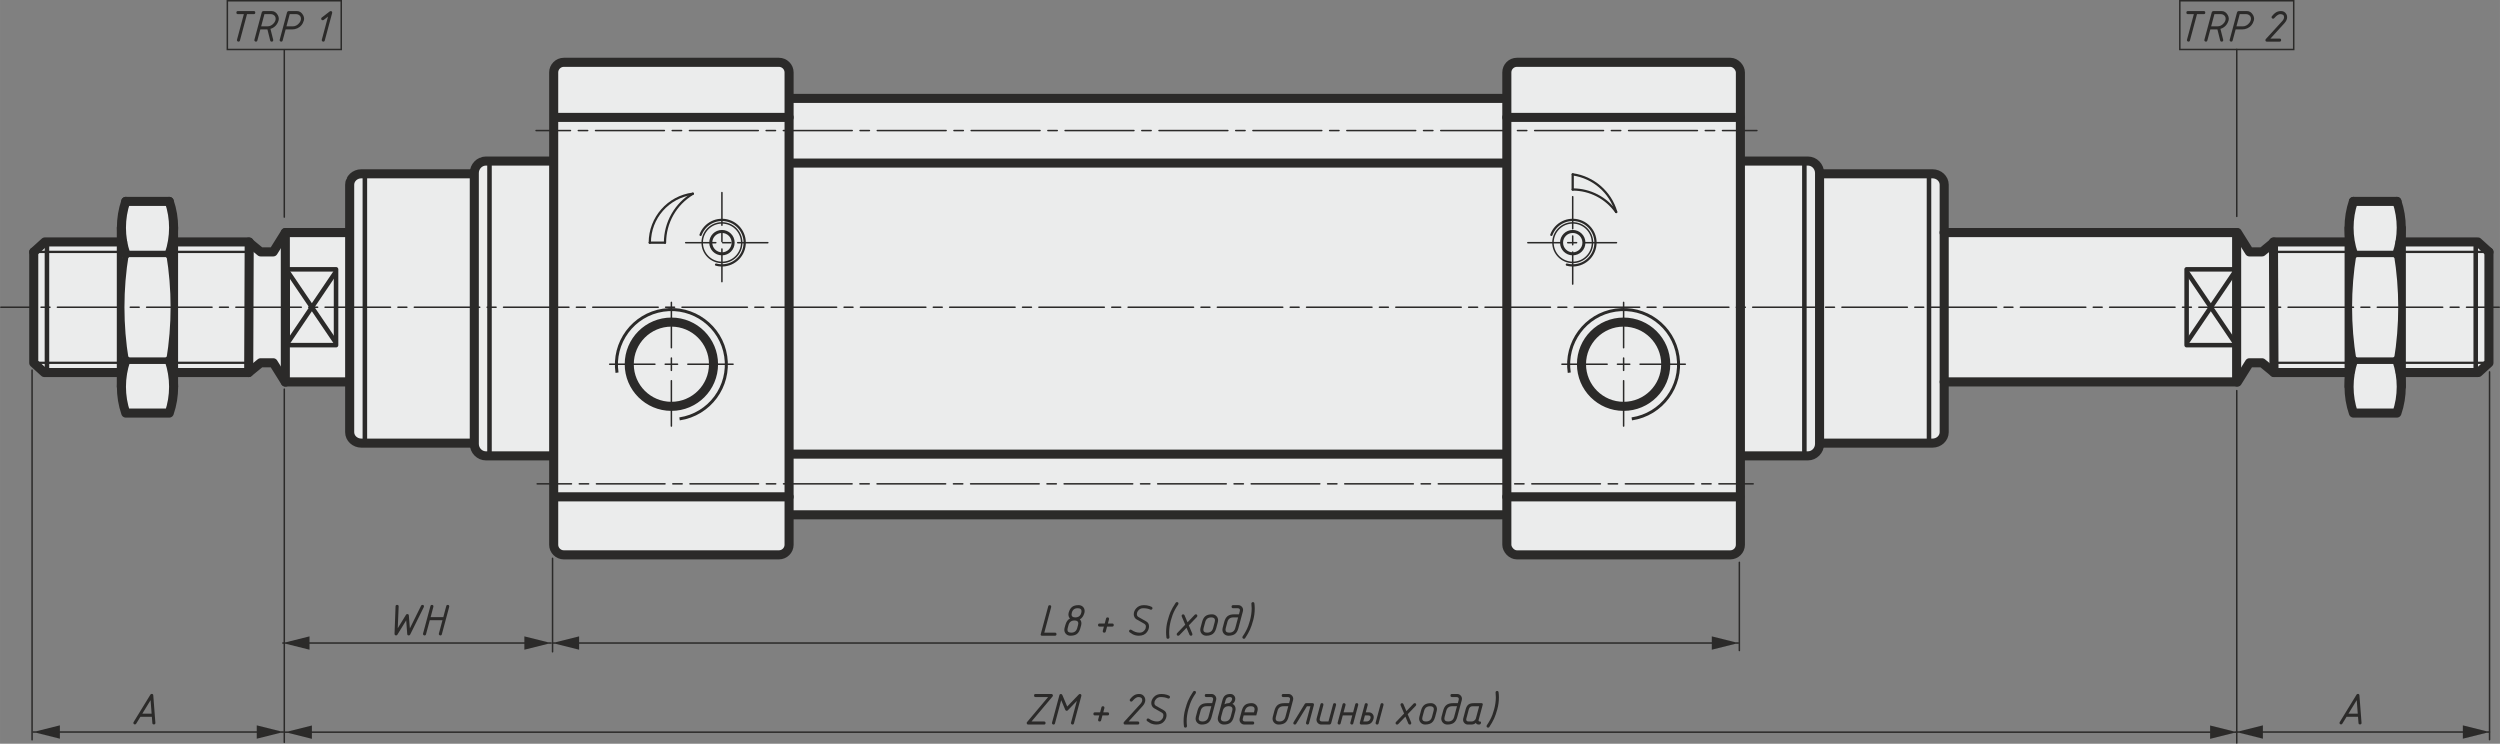 <?xml version="1.0" encoding="UTF-8"?>
<!DOCTYPE svg PUBLIC "-//W3C//DTD SVG 1.1//EN" "http://www.w3.org/Graphics/SVG/1.1/DTD/svg11.dtd">
<!-- Creator: CorelDRAW -->
<svg xmlns="http://www.w3.org/2000/svg" xml:space="preserve" width="165.16mm" height="49.132mm" version="1.1" style="shape-rendering:geometricPrecision; text-rendering:geometricPrecision; image-rendering:optimizeQuality; fill-rule:evenodd; clip-rule:evenodd"
viewBox="0 0 7165.42 2131.6"
 xmlns:xlink="http://www.w3.org/1999/xlink"
 xmlns:xodm="http://www.corel.com/coreldraw/odm/2003">
 <rect x="0" y="0" width="7165.42" height="2131.6" fill="#808080" stroke="none"/>
 <defs>
  <style type="text/css">
   <![CDATA[
    .str1 {stroke:#2B2A29;stroke-width:8.68;stroke-miterlimit:22.926}
    .str9 {stroke:#2B2A29;stroke-width:4.34;stroke-miterlimit:22.926}
    .str0 {stroke:#2B2A29;stroke-width:26.03;stroke-linecap:round;stroke-linejoin:round;stroke-miterlimit:22.926}
    .str5 {stroke:#2B2A29;stroke-width:17.35;stroke-linecap:round;stroke-linejoin:round;stroke-miterlimit:10}
    .str2 {stroke:#2B2A29;stroke-width:13.02;stroke-linecap:round;stroke-linejoin:round;stroke-miterlimit:22.926}
    .str3 {stroke:#2B2A29;stroke-width:6.51;stroke-linecap:round;stroke-linejoin:round;stroke-miterlimit:22.926}
    .str6 {stroke:#2B2A29;stroke-width:4.33;stroke-linecap:round;stroke-linejoin:round;stroke-miterlimit:22.926}
    .str7 {stroke:#2B2A29;stroke-width:4.34;stroke-linecap:round;stroke-linejoin:round;stroke-miterlimit:22.926}
    .str4 {stroke:#2B2A29;stroke-width:4.34;stroke-linecap:round;stroke-linejoin:round;stroke-miterlimit:10}
    .str8 {stroke:#2B2A29;stroke-width:4.34;stroke-linecap:round;stroke-linejoin:round;stroke-miterlimit:22.926}
    .fil2 {fill:none}
    .fil1 {fill:none;fill-rule:nonzero}
    .fil0 {fill:#EBECEC}
    .fil3 {fill:#2B2A29;fill-rule:nonzero}
    .fil4 {fill:#2B2A29;fill-rule:nonzero}
   ]]>
  </style>
 </defs>
 <g id="Чертежи">
  <polygon class="fil0" points="357.11,573.71 485.19,573.71 497.56,692.23 707.02,691.41 737.98,718.28 781.66,721.09 814.3,663.38 992.67,663.38 992.67,511.58 1021.53,495.96 1350.58,492.11 1375.71,452.26 1582.63,452.26 1582.63,197.85 1602.79,175.75 2235.79,175.75 2264.52,204.71 2264.52,272.15 4310.89,273.23 4312.8,189.96 4338.78,172.03 4960.24,176.74 4983.33,195.49 4983.33,456.97 5189.45,456.98 5217.45,496.82 5545.16,496.67 5570.87,517.51 5573.48,666.55 6408.59,668.07 6443.71,720.44 6487.47,724.57 6520.5,692.8 6715.19,695.64 6734.95,681.92 6747.93,577.57 6871.29,578.23 6884.04,615.16 6884.66,693.89 7090.78,693.15 7138.57,722.48 7141.34,1035.68 7128.78,1055.74 7097.71,1073.55 6890.66,1069.54 6874.01,1182.99 6749.6,1181.62 6734.13,1071.51 6522.19,1070.32 6487.85,1041.11 6442.27,1042.19 6399.23,1092.36 5572.35,1091.4 5574.57,1251.18 5533.82,1272.41 5217.27,1272.3 5207.73,1296.15 5185.07,1309.12 5055.75,1308.99 4983.33,1308.5 4983.33,1567.8 4969.09,1584.99 4338.71,1584.99 4314.84,1560.35 4313.18,1468.24 2264.52,1469.06 2261.26,1554.3 2243.55,1578.85 1595.78,1578.85 1582.63,1554.99 1582.63,1302.34 1375.71,1302.34 1348.15,1267.39 1024.82,1266.72 992.67,1238.02 992.67,1091.23 814.3,1091.23 786.05,1043.73 761.71,1035.74 702.44,1063.17 497.66,1064.42 485.19,1180.34 357.11,1180.34 340.28,1061.93 164.99,1065.04 119.03,1057.56 88.97,1033.15 95,717.98 128.27,689.76 338.97,685.64 "/>
  <path class="fil1 str0" d="M4774.3 1043.93c0,-66.69 -54.06,-120.75 -120.75,-120.75 -66.67,0 -120.74,54.07 -120.74,120.75 0,66.69 54.06,120.73 120.74,120.73 66.69,0 120.75,-54.04 120.75,-120.73z"/>
  <path class="fil2 str1" d="M4497.74 1068.21c-12.92,-86.06 46.36,-166.29 132.41,-179.22 86.06,-12.92 166.29,46.36 179.22,132.41 12.92,86.06 -46.36,166.29 -132.41,179.22"/>
  <g>
   <path class="fil3" d="M4655.73 1221.23c0,1.2 -0.97,2.17 -2.17,2.17 -1.2,0 -2.17,-0.97 -2.17,-2.17l4.34 0zm-4.34 -130.02l4.34 0 0 130.02 -4.34 0 0 -130.02zm0 0c0,-1.2 0.97,-2.17 2.17,-2.17 1.2,0 2.17,0.97 2.17,2.17l-4.34 0zm4.34 -29.55c0,1.2 -0.97,2.17 -2.17,2.17 -1.2,0 -2.17,-0.97 -2.17,-2.17l4.34 0zm-4.34 -35.46l4.34 0 0 35.46 -4.34 0 0 -35.46zm0 0c0,-1.2 0.97,-2.17 2.17,-2.17 1.2,0 2.17,0.97 2.17,2.17l-4.34 0zm4.34 -29.55c0,1.2 -0.97,2.17 -2.17,2.17 -1.2,0 -2.17,-0.97 -2.17,-2.17l4.34 0zm0 -130.02l0 130.02 -4.34 0 0 -130.02 4.34 0zm-4.34 0c0,-1.2 0.97,-2.17 2.17,-2.17 1.2,0 2.17,0.97 2.17,2.17l-4.34 0z"/>
  </g>
  <g>
   <path class="fil3" d="M4476.74 1046.09c-1.2,0 -2.17,-0.97 -2.17,-2.17 0,-1.2 0.97,-2.17 2.17,-2.17l0 4.34zm129.66 -4.34l0 4.34 -129.66 0 0 -4.34 129.66 0zm0 0c1.2,0 2.17,0.97 2.17,2.17 0,1.2 -0.97,2.17 -2.17,2.17l0 -4.34zm29.47 4.34c-1.2,0 -2.17,-0.97 -2.17,-2.17 0,-1.2 0.97,-2.17 2.17,-2.17l0 4.34zm35.36 -4.34l0 4.34 -35.36 0 0 -4.34 35.36 0zm0 0c1.2,0 2.17,0.97 2.17,2.17 0,1.2 -0.97,2.17 -2.17,2.17l0 -4.34zm29.47 4.34c-1.2,0 -2.17,-0.97 -2.17,-2.17 0,-1.2 0.97,-2.17 2.17,-2.17l0 4.34zm129.66 0l-129.66 0 0 -4.34 129.66 0 0 4.34zm0 -4.34c1.2,0 2.17,0.97 2.17,2.17 0,1.2 -0.97,2.17 -2.17,2.17l0 -4.34z"/>
  </g>
  <line class="fil1 str2" x1="1045.75" y1="1263.9" x2="1045.75" y2= "498.12" />
  <line class="fil1 str0" x1="1589.98" y1="336.47" x2="2261.63" y2= "336.47" />
  <g id="_2470442963824">
   <line class="fil1 str3" x1="1862.21" y1="695.58" x2="1905.77" y2= "695.58" />
   <path class="fil1 str3" d="M1985.8 555.18c-49.47,29.42 -79.79,82.73 -79.79,140.3"/>
   <path class="fil1 str3" d="M1985.75 555.19c-70.51,9.12 -123.3,69.17 -123.3,140.28"/>
  </g>
  <path class="fil1 str4" d="M2125.87 695.48c0,-31.29 -25.36,-56.66 -56.63,-56.66 -31.3,0 -56.66,25.36 -56.66,56.66 0,31.27 25.36,56.64 56.66,56.64 31.27,0 56.63,-25.37 56.63,-56.64z"/>
  <g>
   <path class="fil3" d="M1965.29 697.75c-1.2,0 -2.17,-0.97 -2.17,-2.17 0,-1.2 0.97,-2.17 2.17,-2.17l0 4.34zm86.32 -4.34l0 4.34 -86.32 0 0 -4.34 86.32 0zm0 0c1.2,0 2.17,0.97 2.17,2.17 0,1.2 -0.97,2.17 -2.17,2.17l0 -4.34zm19.62 4.34c-1.2,0 -2.17,-0.97 -2.17,-2.17 0,-1.2 0.97,-2.17 2.17,-2.17l0 4.34zm23.54 -4.34l0 4.34 -23.54 0 0 -4.34 23.54 0zm0 0c1.2,0 2.17,0.97 2.17,2.17 0,1.2 -0.97,2.17 -2.17,2.17l0 -4.34zm19.62 4.34c-1.2,0 -2.17,-0.97 -2.17,-2.17 0,-1.2 0.97,-2.17 2.17,-2.17l0 4.34zm86.32 0l-86.32 0 0 -4.34 86.32 0 0 4.34zm0 -4.34c1.2,0 2.17,0.97 2.17,2.17 0,1.2 -0.97,2.17 -2.17,2.17l0 -4.34z"/>
  </g>
  <g>
   <path class="fil3" d="M2071.28 807.33c0,1.2 -0.97,2.17 -2.17,2.17 -1.2,0 -2.17,-0.97 -2.17,-2.17l4.34 0zm-4.34 -93.66l4.34 0 0 93.66 -4.34 0 0 -93.66zm0 0c0,-1.2 0.97,-2.17 2.17,-2.17 1.2,0 2.17,0.97 2.17,2.17l-4.34 0zm4.34 -21.28c0,1.2 -0.97,2.17 -2.17,2.17 -1.2,0 -2.17,-0.97 -2.17,-2.17l4.34 0zm-4.34 -25.54l4.34 0 0 25.54 -4.34 0 0 -25.54zm0 0c0,-1.2 0.97,-2.17 2.17,-2.17 1.2,0 2.17,0.97 2.17,2.17l-4.34 0zm4.34 -21.29c0,1.2 -0.97,2.17 -2.17,2.17 -1.2,0 -2.17,-0.97 -2.17,-2.17l4.34 0zm0 -93.66l0 93.66 -4.34 0 0 -93.66 4.34 0zm-4.34 0c0,-1.2 0.97,-2.17 2.17,-2.17 1.2,0 2.17,0.97 2.17,2.17l-4.34 0z"/>
  </g>
  <line class="fil1 str0" x1="4986.75" y1="336.47" x2="4318.83" y2= "336.47" />
  <g id="_2470442965408">
   <line class="fil1 str3" x1="4507.62" y1="499.81" x2="4507.62" y2= "543.36" />
   <path class="fil1 str3" d="M4632.17 607.62c-28.54,-40.43 -74.94,-64.49 -124.43,-64.49"/>
   <path class="fil1 str3" d="M4632.39 607.74c-16.74,-57.26 -65.4,-99.47 -124.45,-107.98"/>
  </g>
  <path class="fil1 str4" d="M4564.38 695.48c0,-31.29 -25.36,-56.66 -56.64,-56.66 -31.29,0 -56.66,25.36 -56.66,56.66 0,31.27 25.36,56.64 56.66,56.64 31.28,0 56.64,-25.37 56.64,-56.64z"/>
  <g>
   <path class="fil3" d="M4633.17 693.41c1.2,0 2.17,0.97 2.17,2.17 0,1.2 -0.97,2.17 -2.17,2.17l0 -4.34zm-93.19 4.34l0 -4.34 93.19 0 0 4.34 -93.19 0zm0 0c-1.2,0 -2.17,-0.97 -2.17,-2.17 0,-1.2 0.97,-2.17 2.17,-2.17l0 4.34zm-21.18 -4.34c1.2,0 2.17,0.97 2.17,2.17 0,1.2 -0.97,2.17 -2.17,2.17l0 -4.34zm-25.41 4.34l0 -4.34 25.41 0 0 4.34 -25.41 0zm0 0c-1.2,0 -2.17,-0.97 -2.17,-2.17 0,-1.2 0.97,-2.17 2.17,-2.17l0 4.34zm-21.18 -4.34c1.2,0 2.17,0.97 2.17,2.17 0,1.2 -0.97,2.17 -2.17,2.17l0 -4.34zm-93.19 0l93.19 0 0 4.34 -93.19 0 0 -4.34zm0 4.34c-1.2,0 -2.17,-0.97 -2.17,-2.17 0,-1.2 0.97,-2.17 2.17,-2.17l0 4.34z"/>
  </g>
  <g>
   <path class="fil3" d="M4505.45 563.74c0,-1.2 0.97,-2.17 2.17,-2.17 1.2,0 2.17,0.97 2.17,2.17l-4.34 0zm4.34 91.86l-4.34 0 0 -91.86 4.34 0 0 91.86zm0 0c0,1.2 -0.97,2.17 -2.17,2.17 -1.2,0 -2.17,-0.97 -2.17,-2.17l4.34 0zm-4.34 20.88c0,-1.2 0.97,-2.17 2.17,-2.17 1.2,0 2.17,0.97 2.17,2.17l-4.34 0zm4.34 25.05l-4.34 0 0 -25.05 4.34 0 0 25.05zm0 0c0,1.2 -0.97,2.17 -2.17,2.17 -1.2,0 -2.17,-0.97 -2.17,-2.17l4.34 0zm-4.34 20.88c0,-1.2 0.97,-2.17 2.17,-2.17 1.2,0 2.17,0.97 2.17,2.17l-4.34 0zm0 91.86l0 -91.86 4.34 0 0 91.86 -4.34 0zm4.34 0c0,1.2 -0.97,2.17 -2.17,2.17 -1.2,0 -2.17,-0.97 -2.17,-2.17l4.34 0z"/>
  </g>
  <line class="fil1 str0" x1="4311.85" y1="282.02" x2="2264.89" y2= "282.02" />
  <path class="fil1 str3" d="M2052.35 758.47c34.07,9.13 69.24,-10.5 79.36,-44.31 10.11,-33.8 -8.5,-69.52 -42,-80.61 -33.51,-11.09 -69.74,6.48 -81.79,39.65"/>
  <path class="fil1 str3" d="M4490.86 758.47c34.07,9.13 69.24,-10.5 79.36,-44.31 10.12,-33.8 -8.49,-69.52 -42,-80.61 -33.5,-11.09 -69.73,6.48 -81.78,39.65"/>
  <line class="fil1 str0" x1="360.35" y1="577.32" x2="485" y2= "577.32" />
  <line class="fil1 str5" x1="501.71" y1="652.82" x2="501.71" y2= "1108.63" />
  <line class="fil1 str5" x1="343.41" y1="1108.61" x2="343.41" y2= "652.82" />
  <line class="fil1 str5" x1="360.35" y1="1033.12" x2="485" y2= "1033.12" />
  <line class="fil1 str5" x1="360.35" y1="728.32" x2="485" y2= "728.32" />
  <path class="fil1 str0" d="M485.12 728.12c16.62,-48.15 16.62,-102.72 0,-150.87"/>
  <path class="fil1 str5" d="M485.12 1033.02c16.62,-100.55 16.62,-204.32 0,-304.87"/>
  <path class="fil1 str0" d="M360.44 577.25c-16.62,48.14 -16.62,102.72 0,150.89"/>
  <path class="fil1 str0" d="M360.44 1033.04c-16.62,48.14 -16.62,102.72 0,150.89l124.68 0c16.62,-48.17 16.62,-102.73 0,-150.89"/>
  <path class="fil1 str5" d="M360.44 728.14c-16.62,100.58 -16.62,204.32 0,304.89"/>
  <path class="fil2 str0" d="M1586.93 1544.2l0 -1336.64c0,-15.94 13.14,-28.99 29.21,-28.99l616.28 0c16.07,0 29.21,13.04 29.21,28.99l0 1353.82c0,15.94 -13.14,28.98 -29.21,28.98l-616.28 0c-16.07,0 -29.21,-13.04 -29.21,-28.98l0 -17.18z"/>
  <rect class="fil2 str0" x="4318.83" y="178.57" width="669.46" height="1411.79" rx="28.98" ry="28.98"/>
  <line class="fil1 str0" x1="4311.85" y1="1475.44" x2="2264.89" y2= "1475.44" />
  <line class="fil1 str0" x1="4311.85" y1="467.32" x2="2264.89" y2= "467.32" />
  <line class="fil1 str0" x1="4310.05" y1="1301.62" x2="2266.68" y2= "1301.62" />
  <path class="fil2 str0" d="M1354.82 498.12l-319.14 0c-18.42,0 -33.49,14.1 -33.49,31.33l0 709.28c0,17.24 15.07,31.33 33.49,31.33l319.14 0"/>
  <g>
   <path class="fil3" d="M5035.65 372.02c1.2,0 2.17,0.97 2.17,2.17 0,1.2 -0.97,2.17 -2.17,2.17l0 -4.34zm-98.7 4.34l0 -4.34 98.7 0 0 4.34 -98.7 0zm0 0c-1.2,0 -2.17,-0.97 -2.17,-2.17 0,-1.2 0.97,-2.17 2.17,-2.17l0 4.34zm-22.43 -4.34c1.2,0 2.17,0.97 2.17,2.17 0,1.2 -0.97,2.17 -2.17,2.17l0 -4.34zm-26.92 4.34l0 -4.34 26.92 0 0 4.34 -26.92 0zm0 0c-1.2,0 -2.17,-0.97 -2.17,-2.17 0,-1.2 0.97,-2.17 2.17,-2.17l0 4.34zm-22.43 -4.34c1.2,0 2.17,0.97 2.17,2.17 0,1.2 -0.97,2.17 -2.17,2.17l0 -4.34zm-197.41 4.34l0 -4.34 197.41 0 0 4.34 -197.41 0zm0 0c-1.2,0 -2.17,-0.97 -2.17,-2.17 0,-1.2 0.97,-2.17 2.17,-2.17l0 4.34zm-22.43 -4.34c1.2,0 2.17,0.97 2.17,2.17 0,1.2 -0.97,2.17 -2.17,2.17l0 -4.34zm-26.92 4.34l0 -4.34 26.92 0 0 4.34 -26.92 0zm0 0c-1.2,0 -2.17,-0.97 -2.17,-2.17 0,-1.2 0.97,-2.17 2.17,-2.17l0 4.34zm-22.43 -4.34c1.2,0 2.17,0.97 2.17,2.17 0,1.2 -0.97,2.17 -2.17,2.17l0 -4.34zm-197.41 4.34l0 -4.34 197.41 0 0 4.34 -197.41 0zm0 0c-1.2,0 -2.17,-0.97 -2.17,-2.17 0,-1.2 0.97,-2.17 2.17,-2.17l0 4.34zm-22.43 -4.34c1.2,0 2.17,0.97 2.17,2.17 0,1.2 -0.97,2.17 -2.17,2.17l0 -4.34zm-26.92 4.34l0 -4.34 26.92 0 0 4.34 -26.92 0zm0 0c-1.2,0 -2.17,-0.97 -2.17,-2.17 0,-1.2 0.97,-2.17 2.17,-2.17l0 4.34zm-22.43 -4.34c1.2,0 2.17,0.97 2.17,2.17 0,1.2 -0.97,2.17 -2.17,2.17l0 -4.34zm-197.41 4.34l0 -4.34 197.41 0 0 4.34 -197.41 0zm0 0c-1.2,0 -2.17,-0.97 -2.17,-2.17 0,-1.2 0.97,-2.17 2.17,-2.17l0 4.34zm-22.43 -4.34c1.2,0 2.17,0.97 2.17,2.17 0,1.2 -0.97,2.17 -2.17,2.17l0 -4.34zm-26.92 4.34l0 -4.34 26.92 0 0 4.34 -26.92 0zm0 0c-1.2,0 -2.17,-0.97 -2.17,-2.17 0,-1.2 0.97,-2.17 2.17,-2.17l0 4.34zm-22.43 -4.34c1.2,0 2.17,0.97 2.17,2.17 0,1.2 -0.97,2.17 -2.17,2.17l0 -4.34zm-197.41 4.34l0 -4.34 197.41 0 0 4.34 -197.41 0zm0 0c-1.2,0 -2.17,-0.97 -2.17,-2.17 0,-1.2 0.97,-2.17 2.17,-2.17l0 4.34zm-22.43 -4.34c1.2,0 2.17,0.97 2.17,2.17 0,1.2 -0.97,2.17 -2.17,2.17l0 -4.34zm-26.92 4.34l0 -4.34 26.92 0 0 4.34 -26.92 0zm0 0c-1.2,0 -2.17,-0.97 -2.17,-2.17 0,-1.2 0.97,-2.17 2.17,-2.17l0 4.34zm-22.43 -4.34c1.2,0 2.17,0.97 2.17,2.17 0,1.2 -0.97,2.17 -2.17,2.17l0 -4.34zm-197.41 4.34l0 -4.34 197.41 0 0 4.34 -197.41 0zm0 0c-1.2,0 -2.17,-0.97 -2.17,-2.17 0,-1.2 0.97,-2.17 2.17,-2.17l0 4.34zm-22.43 -4.34c1.2,0 2.17,0.97 2.17,2.17 0,1.2 -0.97,2.17 -2.17,2.17l0 -4.34zm-26.92 4.34l0 -4.34 26.92 0 0 4.34 -26.92 0zm0 0c-1.2,0 -2.17,-0.97 -2.17,-2.17 0,-1.2 0.97,-2.17 2.17,-2.17l0 4.34zm-22.43 -4.34c1.2,0 2.17,0.97 2.17,2.17 0,1.2 -0.97,2.17 -2.17,2.17l0 -4.34zm-197.41 4.34l0 -4.34 197.41 0 0 4.34 -197.41 0zm0 0c-1.2,0 -2.17,-0.97 -2.17,-2.17 0,-1.2 0.97,-2.17 2.17,-2.17l0 4.34zm-22.43 -4.34c1.2,0 2.17,0.97 2.17,2.17 0,1.2 -0.97,2.17 -2.17,2.17l0 -4.34zm-26.92 4.34l0 -4.34 26.92 0 0 4.34 -26.92 0zm0 0c-1.2,0 -2.17,-0.97 -2.17,-2.17 0,-1.2 0.97,-2.17 2.17,-2.17l0 4.34zm-22.43 -4.34c1.2,0 2.17,0.97 2.17,2.17 0,1.2 -0.97,2.17 -2.17,2.17l0 -4.34zm-197.41 4.34l0 -4.34 197.41 0 0 4.34 -197.41 0zm0 0c-1.2,0 -2.17,-0.97 -2.17,-2.17 0,-1.2 0.97,-2.17 2.17,-2.17l0 4.34zm-22.43 -4.34c1.2,0 2.17,0.97 2.17,2.17 0,1.2 -0.97,2.17 -2.17,2.17l0 -4.34zm-26.92 4.34l0 -4.34 26.92 0 0 4.34 -26.92 0zm0 0c-1.2,0 -2.17,-0.97 -2.17,-2.17 0,-1.2 0.97,-2.17 2.17,-2.17l0 4.34zm-22.43 -4.34c1.2,0 2.17,0.97 2.17,2.17 0,1.2 -0.97,2.17 -2.17,2.17l0 -4.34zm-197.41 4.34l0 -4.34 197.41 0 0 4.34 -197.41 0zm0 0c-1.2,0 -2.17,-0.97 -2.17,-2.17 0,-1.2 0.97,-2.17 2.17,-2.17l0 4.34zm-22.43 -4.34c1.2,0 2.17,0.97 2.17,2.17 0,1.2 -0.97,2.17 -2.17,2.17l0 -4.34zm-26.92 4.34l0 -4.34 26.92 0 0 4.34 -26.92 0zm0 0c-1.2,0 -2.17,-0.97 -2.17,-2.17 0,-1.2 0.97,-2.17 2.17,-2.17l0 4.34zm-22.43 -4.34c1.2,0 2.17,0.97 2.17,2.17 0,1.2 -0.97,2.17 -2.17,2.17l0 -4.34zm-197.41 4.34l0 -4.34 197.41 0 0 4.34 -197.41 0zm0 0c-1.2,0 -2.17,-0.97 -2.17,-2.17 0,-1.2 0.97,-2.17 2.17,-2.17l0 4.34zm-22.43 -4.34c1.2,0 2.17,0.97 2.17,2.17 0,1.2 -0.97,2.17 -2.17,2.17l0 -4.34zm-26.92 4.34l0 -4.34 26.92 0 0 4.34 -26.92 0zm0 0c-1.2,0 -2.17,-0.97 -2.17,-2.17 0,-1.2 0.97,-2.17 2.17,-2.17l0 4.34zm-22.43 -4.34c1.2,0 2.17,0.97 2.17,2.17 0,1.2 -0.97,2.17 -2.17,2.17l0 -4.34zm-197.41 4.34l0 -4.34 197.41 0 0 4.34 -197.41 0zm0 0c-1.2,0 -2.17,-0.97 -2.17,-2.17 0,-1.2 0.97,-2.17 2.17,-2.17l0 4.34zm-22.43 -4.34c1.2,0 2.17,0.97 2.17,2.17 0,1.2 -0.97,2.17 -2.17,2.17l0 -4.34zm-26.92 4.34l0 -4.34 26.92 0 0 4.34 -26.92 0zm0 0c-1.2,0 -2.17,-0.97 -2.17,-2.17 0,-1.2 0.97,-2.17 2.17,-2.17l0 4.34zm-22.43 -4.34c1.2,0 2.17,0.97 2.17,2.17 0,1.2 -0.97,2.17 -2.17,2.17l0 -4.34zm-197.41 4.34l0 -4.34 197.41 0 0 4.34 -197.41 0zm0 0c-1.2,0 -2.17,-0.97 -2.17,-2.17 0,-1.2 0.97,-2.17 2.17,-2.17l0 4.34zm-22.43 -4.34c1.2,0 2.17,0.97 2.17,2.17 0,1.2 -0.97,2.17 -2.17,2.17l0 -4.34zm-26.92 4.34l0 -4.34 26.92 0 0 4.34 -26.92 0zm0 0c-1.2,0 -2.17,-0.97 -2.17,-2.17 0,-1.2 0.97,-2.17 2.17,-2.17l0 4.34zm-22.43 -4.34c1.2,0 2.17,0.97 2.17,2.17 0,1.2 -0.97,2.17 -2.17,2.17l0 -4.34zm-197.41 4.34l0 -4.34 197.41 0 0 4.34 -197.41 0zm0 0c-1.2,0 -2.17,-0.97 -2.17,-2.17 0,-1.2 0.97,-2.17 2.17,-2.17l0 4.34zm-22.43 -4.34c1.2,0 2.17,0.97 2.17,2.17 0,1.2 -0.97,2.17 -2.17,2.17l0 -4.34zm-26.92 4.34l0 -4.34 26.92 0 0 4.34 -26.92 0zm0 0c-1.2,0 -2.17,-0.97 -2.17,-2.17 0,-1.2 0.97,-2.17 2.17,-2.17l0 4.34zm-22.43 -4.34c1.2,0 2.17,0.97 2.17,2.17 0,1.2 -0.97,2.17 -2.17,2.17l0 -4.34zm-98.69 0l98.69 0 0 4.34 -98.69 0 0 -4.34zm0 4.34c-1.2,0 -2.17,-0.97 -2.17,-2.17 0,-1.2 0.97,-2.17 2.17,-2.17l0 4.34z"/>
  </g>
  <g>
   <path class="fil3" d="M7163.25 878.42c1.2,0 2.17,0.97 2.17,2.17 0,1.2 -0.97,2.17 -2.17,2.17l0 -4.34zm-93.78 4.34l0 -4.34 93.78 0 0 4.34 -93.78 0zm0 0c-1.2,0 -2.17,-0.97 -2.17,-2.17 0,-1.2 0.97,-2.17 2.17,-2.17l0 4.34zm-21.31 -4.34c1.2,0 2.17,0.97 2.17,2.17 0,1.2 -0.97,2.17 -2.17,2.17l0 -4.34zm-25.58 4.34l0 -4.34 25.58 0 0 4.34 -25.58 0zm0 0c-1.2,0 -2.17,-0.97 -2.17,-2.17 0,-1.2 0.97,-2.17 2.17,-2.17l0 4.34zm-21.31 -4.34c1.2,0 2.17,0.97 2.17,2.17 0,1.2 -0.97,2.17 -2.17,2.17l0 -4.34zm-187.55 4.34l0 -4.34 187.55 0 0 4.34 -187.55 0zm0 0c-1.2,0 -2.17,-0.97 -2.17,-2.17 0,-1.2 0.97,-2.17 2.17,-2.17l0 4.34zm-21.31 -4.34c1.2,0 2.17,0.97 2.17,2.17 0,1.2 -0.97,2.17 -2.17,2.17l0 -4.34zm-25.58 4.34l0 -4.34 25.58 0 0 4.34 -25.58 0zm0 0c-1.2,0 -2.17,-0.97 -2.17,-2.17 0,-1.2 0.97,-2.17 2.17,-2.17l0 4.34zm-21.31 -4.34c1.2,0 2.17,0.97 2.17,2.17 0,1.2 -0.97,2.17 -2.17,2.17l0 -4.34zm-187.55 4.34l0 -4.34 187.55 0 0 4.34 -187.55 0zm0 0c-1.2,0 -2.17,-0.97 -2.17,-2.17 0,-1.2 0.97,-2.17 2.17,-2.17l0 4.34zm-21.31 -4.34c1.2,0 2.17,0.97 2.17,2.17 0,1.2 -0.97,2.17 -2.17,2.17l0 -4.34zm-25.58 4.34l0 -4.34 25.58 0 0 4.34 -25.58 0zm0 0c-1.2,0 -2.17,-0.97 -2.17,-2.17 0,-1.2 0.97,-2.17 2.17,-2.17l0 4.34zm-21.31 -4.34c1.2,0 2.17,0.97 2.17,2.17 0,1.2 -0.97,2.17 -2.17,2.17l0 -4.34zm-187.55 4.34l0 -4.34 187.55 0 0 4.34 -187.55 0zm0 0c-1.2,0 -2.17,-0.97 -2.17,-2.17 0,-1.2 0.97,-2.17 2.17,-2.17l0 4.34zm-21.31 -4.34c1.2,0 2.17,0.97 2.17,2.17 0,1.2 -0.97,2.17 -2.17,2.17l0 -4.34zm-25.58 4.34l0 -4.34 25.58 0 0 4.34 -25.58 0zm0 0c-1.2,0 -2.17,-0.97 -2.17,-2.17 0,-1.2 0.97,-2.17 2.17,-2.17l0 4.34zm-21.31 -4.34c1.2,0 2.17,0.97 2.17,2.17 0,1.2 -0.97,2.17 -2.17,2.17l0 -4.34zm-187.55 4.34l0 -4.34 187.55 0 0 4.34 -187.55 0zm0 0c-1.2,0 -2.17,-0.97 -2.17,-2.17 0,-1.2 0.97,-2.17 2.17,-2.17l0 4.34zm-21.31 -4.34c1.2,0 2.17,0.97 2.17,2.17 0,1.2 -0.97,2.17 -2.17,2.17l0 -4.34zm-25.58 4.34l0 -4.34 25.58 0 0 4.34 -25.58 0zm0 0c-1.2,0 -2.17,-0.97 -2.17,-2.17 0,-1.2 0.97,-2.17 2.17,-2.17l0 4.34zm-21.31 -4.34c1.2,0 2.17,0.97 2.17,2.17 0,1.2 -0.97,2.17 -2.17,2.17l0 -4.34zm-187.55 4.34l0 -4.34 187.55 0 0 4.34 -187.55 0zm0 0c-1.2,0 -2.17,-0.97 -2.17,-2.17 0,-1.2 0.97,-2.17 2.17,-2.17l0 4.34zm-21.31 -4.34c1.2,0 2.17,0.97 2.17,2.17 0,1.2 -0.97,2.17 -2.17,2.17l0 -4.34zm-25.58 4.34l0 -4.34 25.58 0 0 4.34 -25.58 0zm0 0c-1.2,0 -2.17,-0.97 -2.17,-2.17 0,-1.2 0.97,-2.17 2.17,-2.17l0 4.34zm-21.31 -4.34c1.2,0 2.17,0.97 2.17,2.17 0,1.2 -0.97,2.17 -2.17,2.17l0 -4.34zm-187.55 4.34l0 -4.34 187.55 0 0 4.34 -187.55 0zm0 0c-1.2,0 -2.17,-0.97 -2.17,-2.17 0,-1.2 0.97,-2.17 2.17,-2.17l0 4.34zm-21.31 -4.34c1.2,0 2.17,0.97 2.17,2.17 0,1.2 -0.97,2.17 -2.17,2.17l0 -4.34zm-25.58 4.34l0 -4.34 25.58 0 0 4.34 -25.58 0zm0 0c-1.2,0 -2.17,-0.97 -2.17,-2.17 0,-1.2 0.97,-2.17 2.17,-2.17l0 4.34zm-21.31 -4.34c1.2,0 2.17,0.97 2.17,2.17 0,1.2 -0.97,2.17 -2.17,2.17l0 -4.34zm-187.55 4.34l0 -4.34 187.55 0 0 4.34 -187.55 0zm0 0c-1.2,0 -2.17,-0.97 -2.17,-2.17 0,-1.2 0.97,-2.17 2.17,-2.17l0 4.34zm-21.31 -4.34c1.2,0 2.17,0.97 2.17,2.17 0,1.2 -0.97,2.17 -2.17,2.17l0 -4.34zm-25.58 4.34l0 -4.34 25.58 0 0 4.34 -25.58 0zm0 0c-1.2,0 -2.17,-0.97 -2.17,-2.17 0,-1.2 0.97,-2.17 2.17,-2.17l0 4.34zm-21.31 -4.34c1.2,0 2.17,0.97 2.17,2.17 0,1.2 -0.97,2.17 -2.17,2.17l0 -4.34zm-187.55 4.34l0 -4.34 187.55 0 0 4.34 -187.55 0zm0 0c-1.2,0 -2.17,-0.97 -2.17,-2.17 0,-1.2 0.97,-2.17 2.17,-2.17l0 4.34zm-21.31 -4.34c1.2,0 2.17,0.97 2.17,2.17 0,1.2 -0.97,2.17 -2.17,2.17l0 -4.34zm-25.58 4.34l0 -4.34 25.58 0 0 4.34 -25.58 0zm0 0c-1.2,0 -2.17,-0.97 -2.17,-2.17 0,-1.2 0.97,-2.17 2.17,-2.17l0 4.34zm-21.31 -4.34c1.2,0 2.17,0.97 2.17,2.17 0,1.2 -0.97,2.17 -2.17,2.17l0 -4.34zm-187.55 4.34l0 -4.34 187.55 0 0 4.34 -187.55 0zm0 0c-1.2,0 -2.17,-0.97 -2.17,-2.17 0,-1.2 0.97,-2.17 2.17,-2.17l0 4.34zm-21.31 -4.34c1.2,0 2.17,0.97 2.17,2.17 0,1.2 -0.97,2.17 -2.17,2.17l0 -4.34zm-25.58 4.34l0 -4.34 25.58 0 0 4.34 -25.58 0zm0 0c-1.2,0 -2.17,-0.97 -2.17,-2.17 0,-1.2 0.97,-2.17 2.17,-2.17l0 4.34zm-21.31 -4.34c1.2,0 2.17,0.97 2.17,2.17 0,1.2 -0.97,2.17 -2.17,2.17l0 -4.34zm-187.55 4.34l0 -4.34 187.55 0 0 4.34 -187.55 0zm0 0c-1.2,0 -2.17,-0.97 -2.17,-2.17 0,-1.2 0.97,-2.17 2.17,-2.17l0 4.34zm-21.31 -4.34c1.2,0 2.17,0.97 2.17,2.17 0,1.2 -0.97,2.17 -2.17,2.17l0 -4.34zm-25.58 4.34l0 -4.34 25.58 0 0 4.34 -25.58 0zm0 0c-1.2,0 -2.17,-0.97 -2.17,-2.17 0,-1.2 0.97,-2.17 2.17,-2.17l0 4.34zm-21.31 -4.34c1.2,0 2.17,0.97 2.17,2.17 0,1.2 -0.97,2.17 -2.17,2.17l0 -4.34zm-187.55 4.34l0 -4.34 187.55 0 0 4.34 -187.55 0zm0 0c-1.2,0 -2.17,-0.97 -2.17,-2.17 0,-1.2 0.97,-2.17 2.17,-2.17l0 4.34zm-21.31 -4.34c1.2,0 2.17,0.97 2.17,2.17 0,1.2 -0.97,2.17 -2.17,2.17l0 -4.34zm-25.58 4.34l0 -4.34 25.58 0 0 4.34 -25.58 0zm0 0c-1.2,0 -2.17,-0.97 -2.17,-2.17 0,-1.2 0.97,-2.17 2.17,-2.17l0 4.34zm-21.31 -4.34c1.2,0 2.17,0.97 2.17,2.17 0,1.2 -0.97,2.17 -2.17,2.17l0 -4.34zm-187.55 4.34l0 -4.34 187.55 0 0 4.34 -187.55 0zm0 0c-1.2,0 -2.17,-0.97 -2.17,-2.17 0,-1.2 0.97,-2.17 2.17,-2.17l0 4.34zm-21.31 -4.34c1.2,0 2.17,0.97 2.17,2.17 0,1.2 -0.97,2.17 -2.17,2.17l0 -4.34zm-25.58 4.34l0 -4.34 25.58 0 0 4.34 -25.58 0zm0 0c-1.2,0 -2.17,-0.97 -2.17,-2.17 0,-1.2 0.97,-2.17 2.17,-2.17l0 4.34zm-21.31 -4.34c1.2,0 2.17,0.97 2.17,2.17 0,1.2 -0.97,2.17 -2.17,2.17l0 -4.34zm-187.55 4.34l0 -4.34 187.55 0 0 4.34 -187.55 0zm0 0c-1.2,0 -2.17,-0.97 -2.17,-2.17 0,-1.2 0.97,-2.17 2.17,-2.17l0 4.34zm-21.31 -4.34c1.2,0 2.17,0.97 2.17,2.17 0,1.2 -0.97,2.17 -2.17,2.17l0 -4.34zm-25.58 4.34l0 -4.34 25.58 0 0 4.34 -25.58 0zm0 0c-1.2,0 -2.17,-0.97 -2.17,-2.17 0,-1.2 0.97,-2.17 2.17,-2.17l0 4.34zm-21.31 -4.34c1.2,0 2.17,0.97 2.17,2.17 0,1.2 -0.97,2.17 -2.17,2.17l0 -4.34zm-187.55 4.34l0 -4.34 187.55 0 0 4.34 -187.55 0zm0 0c-1.2,0 -2.17,-0.97 -2.17,-2.17 0,-1.2 0.97,-2.17 2.17,-2.17l0 4.34zm-21.31 -4.34c1.2,0 2.17,0.97 2.17,2.17 0,1.2 -0.97,2.17 -2.17,2.17l0 -4.34zm-25.58 4.34l0 -4.34 25.58 0 0 4.34 -25.58 0zm0 0c-1.2,0 -2.17,-0.97 -2.17,-2.17 0,-1.2 0.97,-2.17 2.17,-2.17l0 4.34zm-21.31 -4.34c1.2,0 2.17,0.97 2.17,2.17 0,1.2 -0.97,2.17 -2.17,2.17l0 -4.34zm-187.55 4.34l0 -4.34 187.55 0 0 4.34 -187.55 0zm0 0c-1.2,0 -2.17,-0.97 -2.17,-2.17 0,-1.2 0.97,-2.17 2.17,-2.17l0 4.34zm-21.31 -4.34c1.2,0 2.17,0.97 2.17,2.17 0,1.2 -0.97,2.17 -2.17,2.17l0 -4.34zm-25.58 4.34l0 -4.34 25.58 0 0 4.34 -25.58 0zm0 0c-1.2,0 -2.17,-0.97 -2.17,-2.17 0,-1.2 0.97,-2.17 2.17,-2.17l0 4.34zm-21.31 -4.34c1.2,0 2.17,0.97 2.17,2.17 0,1.2 -0.97,2.17 -2.17,2.17l0 -4.34zm-187.55 4.34l0 -4.34 187.55 0 0 4.34 -187.55 0zm0 0c-1.2,0 -2.17,-0.97 -2.17,-2.17 0,-1.2 0.97,-2.17 2.17,-2.17l0 4.34zm-21.31 -4.34c1.2,0 2.17,0.97 2.17,2.17 0,1.2 -0.97,2.17 -2.17,2.17l0 -4.34zm-25.58 4.34l0 -4.34 25.58 0 0 4.34 -25.58 0zm0 0c-1.2,0 -2.17,-0.97 -2.17,-2.17 0,-1.2 0.97,-2.17 2.17,-2.17l0 4.34zm-21.31 -4.34c1.2,0 2.17,0.97 2.17,2.17 0,1.2 -0.97,2.17 -2.17,2.17l0 -4.34zm-187.55 4.34l0 -4.34 187.55 0 0 4.34 -187.55 0zm0 0c-1.2,0 -2.17,-0.97 -2.17,-2.17 0,-1.2 0.97,-2.17 2.17,-2.17l0 4.34zm-21.31 -4.34c1.2,0 2.17,0.97 2.17,2.17 0,1.2 -0.97,2.17 -2.17,2.17l0 -4.34zm-25.58 4.34l0 -4.34 25.58 0 0 4.34 -25.58 0zm0 0c-1.2,0 -2.17,-0.97 -2.17,-2.17 0,-1.2 0.97,-2.17 2.17,-2.17l0 4.34zm-21.31 -4.34c1.2,0 2.17,0.97 2.17,2.17 0,1.2 -0.97,2.17 -2.17,2.17l0 -4.34zm-187.55 4.34l0 -4.34 187.55 0 0 4.34 -187.55 0zm0 0c-1.2,0 -2.17,-0.97 -2.17,-2.17 0,-1.2 0.97,-2.17 2.17,-2.17l0 4.34zm-21.31 -4.34c1.2,0 2.17,0.97 2.17,2.17 0,1.2 -0.97,2.17 -2.17,2.17l0 -4.34zm-25.58 4.34l0 -4.34 25.58 0 0 4.34 -25.58 0zm0 0c-1.2,0 -2.17,-0.97 -2.17,-2.17 0,-1.2 0.97,-2.17 2.17,-2.17l0 4.34zm-21.31 -4.34c1.2,0 2.17,0.97 2.17,2.17 0,1.2 -0.97,2.17 -2.17,2.17l0 -4.34zm-187.55 4.34l0 -4.34 187.55 0 0 4.34 -187.55 0zm0 0c-1.2,0 -2.17,-0.97 -2.17,-2.17 0,-1.2 0.97,-2.17 2.17,-2.17l0 4.34zm-21.31 -4.34c1.2,0 2.17,0.97 2.17,2.17 0,1.2 -0.97,2.17 -2.17,2.17l0 -4.34zm-25.58 4.34l0 -4.34 25.58 0 0 4.34 -25.58 0zm0 0c-1.2,0 -2.17,-0.97 -2.17,-2.17 0,-1.2 0.97,-2.17 2.17,-2.17l0 4.34zm-21.31 -4.34c1.2,0 2.17,0.97 2.17,2.17 0,1.2 -0.97,2.17 -2.17,2.17l0 -4.34zm-187.55 4.34l0 -4.34 187.55 0 0 4.34 -187.55 0zm0 0c-1.2,0 -2.17,-0.97 -2.17,-2.17 0,-1.2 0.97,-2.17 2.17,-2.17l0 4.34zm-21.31 -4.34c1.2,0 2.17,0.97 2.17,2.17 0,1.2 -0.97,2.17 -2.17,2.17l0 -4.34zm-25.58 4.34l0 -4.34 25.58 0 0 4.34 -25.58 0zm0 0c-1.2,0 -2.17,-0.97 -2.17,-2.17 0,-1.2 0.97,-2.17 2.17,-2.17l0 4.34zm-21.31 -4.34c1.2,0 2.17,0.97 2.17,2.17 0,1.2 -0.97,2.17 -2.17,2.17l0 -4.34zm-187.55 4.34l0 -4.34 187.55 0 0 4.34 -187.55 0zm0 0c-1.2,0 -2.17,-0.97 -2.17,-2.17 0,-1.2 0.97,-2.17 2.17,-2.17l0 4.34zm-21.31 -4.34c1.2,0 2.17,0.97 2.17,2.17 0,1.2 -0.97,2.17 -2.17,2.17l0 -4.34zm-25.58 4.34l0 -4.34 25.58 0 0 4.34 -25.58 0zm0 0c-1.2,0 -2.17,-0.97 -2.17,-2.17 0,-1.2 0.97,-2.17 2.17,-2.17l0 4.34zm-21.31 -4.34c1.2,0 2.17,0.97 2.17,2.17 0,1.2 -0.97,2.17 -2.17,2.17l0 -4.34zm-187.55 4.34l0 -4.34 187.55 0 0 4.34 -187.55 0zm0 0c-1.2,0 -2.17,-0.97 -2.17,-2.17 0,-1.2 0.97,-2.17 2.17,-2.17l0 4.34zm-21.31 -4.34c1.2,0 2.17,0.97 2.17,2.17 0,1.2 -0.97,2.17 -2.17,2.17l0 -4.34zm-25.58 4.34l0 -4.34 25.58 0 0 4.34 -25.58 0zm0 0c-1.2,0 -2.17,-0.97 -2.17,-2.17 0,-1.2 0.97,-2.17 2.17,-2.17l0 4.34zm-21.31 -4.34c1.2,0 2.17,0.97 2.17,2.17 0,1.2 -0.97,2.17 -2.17,2.17l0 -4.34zm-187.55 4.34l0 -4.34 187.55 0 0 4.34 -187.55 0zm0 0c-1.2,0 -2.17,-0.97 -2.17,-2.17 0,-1.2 0.97,-2.17 2.17,-2.17l0 4.34zm-21.31 -4.34c1.2,0 2.17,0.97 2.17,2.17 0,1.2 -0.97,2.17 -2.17,2.17l0 -4.34zm-25.58 4.34l0 -4.34 25.58 0 0 4.34 -25.58 0zm0 0c-1.2,0 -2.17,-0.97 -2.17,-2.17 0,-1.2 0.97,-2.17 2.17,-2.17l0 4.34zm-21.31 -4.34c1.2,0 2.17,0.97 2.17,2.17 0,1.2 -0.97,2.17 -2.17,2.17l0 -4.34zm-187.55 4.34l0 -4.34 187.55 0 0 4.34 -187.55 0zm0 0c-1.2,0 -2.17,-0.97 -2.17,-2.17 0,-1.2 0.97,-2.17 2.17,-2.17l0 4.34zm-21.31 -4.34c1.2,0 2.17,0.97 2.17,2.17 0,1.2 -0.97,2.17 -2.17,2.17l0 -4.34zm-25.58 4.34l0 -4.34 25.58 0 0 4.34 -25.58 0zm0 0c-1.2,0 -2.17,-0.97 -2.17,-2.17 0,-1.2 0.97,-2.17 2.17,-2.17l0 4.34zm-21.31 -4.34c1.2,0 2.17,0.97 2.17,2.17 0,1.2 -0.97,2.17 -2.17,2.17l0 -4.34zm-187.55 4.34l0 -4.34 187.55 0 0 4.34 -187.55 0zm0 0c-1.2,0 -2.17,-0.97 -2.17,-2.17 0,-1.2 0.97,-2.17 2.17,-2.17l0 4.34zm-21.31 -4.34c1.2,0 2.17,0.97 2.17,2.17 0,1.2 -0.97,2.17 -2.17,2.17l0 -4.34zm-25.58 4.34l0 -4.34 25.58 0 0 4.34 -25.58 0zm0 0c-1.2,0 -2.17,-0.97 -2.17,-2.17 0,-1.2 0.97,-2.17 2.17,-2.17l0 4.34zm-21.31 -4.34c1.2,0 2.17,0.97 2.17,2.17 0,1.2 -0.97,2.17 -2.17,2.17l0 -4.34zm-187.55 4.34l0 -4.34 187.55 0 0 4.34 -187.55 0zm0 0c-1.2,0 -2.17,-0.97 -2.17,-2.17 0,-1.2 0.97,-2.17 2.17,-2.17l0 4.34zm-21.31 -4.34c1.2,0 2.17,0.97 2.17,2.17 0,1.2 -0.97,2.17 -2.17,2.17l0 -4.34zm-25.58 4.34l0 -4.34 25.58 0 0 4.34 -25.58 0zm0 0c-1.2,0 -2.17,-0.97 -2.17,-2.17 0,-1.2 0.97,-2.17 2.17,-2.17l0 4.34zm-21.31 -4.34c1.2,0 2.17,0.97 2.17,2.17 0,1.2 -0.97,2.17 -2.17,2.17l0 -4.34zm-187.55 4.34l0 -4.34 187.55 0 0 4.34 -187.55 0zm0 0c-1.2,0 -2.17,-0.97 -2.17,-2.17 0,-1.2 0.97,-2.17 2.17,-2.17l0 4.34zm-21.31 -4.34c1.2,0 2.17,0.97 2.17,2.17 0,1.2 -0.97,2.17 -2.17,2.17l0 -4.34zm-25.58 4.34l0 -4.34 25.58 0 0 4.34 -25.58 0zm0 0c-1.2,0 -2.17,-0.97 -2.17,-2.17 0,-1.2 0.97,-2.17 2.17,-2.17l0 4.34zm-21.31 -4.34c1.2,0 2.17,0.97 2.17,2.17 0,1.2 -0.97,2.17 -2.17,2.17l0 -4.34zm-93.88 0l93.88 0 0 4.34 -93.88 0 0 -4.34zm0 4.34c-1.2,0 -2.17,-0.97 -2.17,-2.17 0,-1.2 0.97,-2.17 2.17,-2.17l0 4.34z"/>
  </g>
  <path class="fil1 str0" d="M2045.02 1043.93c0,-66.69 -54.06,-120.75 -120.75,-120.75 -66.67,0 -120.74,54.07 -120.74,120.75 0,66.69 54.06,120.73 120.74,120.73 66.69,0 120.75,-54.04 120.75,-120.73z"/>
  <path class="fil2 str1" d="M1768.46 1068.21c-12.92,-86.06 46.36,-166.29 132.41,-179.22 86.06,-12.92 166.29,46.36 179.22,132.41 12.92,86.06 -46.36,166.29 -132.41,179.22"/>
  <g>
   <path class="fil3" d="M1926.45 1221.23c0,1.2 -0.97,2.17 -2.17,2.17 -1.2,0 -2.17,-0.97 -2.17,-2.17l4.34 0zm-4.34 -130.02l4.34 0 0 130.02 -4.34 0 0 -130.02zm0 0c0,-1.2 0.97,-2.17 2.17,-2.17 1.2,0 2.17,0.97 2.17,2.17l-4.34 0zm4.34 -29.55c0,1.2 -0.97,2.17 -2.17,2.17 -1.2,0 -2.17,-0.97 -2.17,-2.17l4.34 0zm-4.34 -35.46l4.34 0 0 35.46 -4.34 0 0 -35.46zm0 0c0,-1.2 0.97,-2.17 2.17,-2.17 1.2,0 2.17,0.97 2.17,2.17l-4.34 0zm4.34 -29.55c0,1.2 -0.97,2.17 -2.17,2.17 -1.2,0 -2.17,-0.97 -2.17,-2.17l4.34 0zm0 -130.02l0 130.02 -4.34 0 0 -130.02 4.34 0zm-4.34 0c0,-1.2 0.97,-2.17 2.17,-2.17 1.2,0 2.17,0.97 2.17,2.17l-4.34 0z"/>
  </g>
  <g>
   <path class="fil3" d="M1747.46 1046.09c-1.2,0 -2.17,-0.97 -2.17,-2.17 0,-1.2 0.97,-2.17 2.17,-2.17l0 4.34zm129.66 -4.34l0 4.34 -129.66 0 0 -4.34 129.66 0zm0 0c1.2,0 2.17,0.97 2.17,2.17 0,1.2 -0.97,2.17 -2.17,2.17l0 -4.34zm29.47 4.34c-1.2,0 -2.17,-0.97 -2.17,-2.17 0,-1.2 0.97,-2.17 2.17,-2.17l0 4.34zm35.36 -4.34l0 4.34 -35.36 0 0 -4.34 35.36 0zm0 0c1.2,0 2.17,0.97 2.17,2.17 0,1.2 -0.97,2.17 -2.17,2.17l0 -4.34zm29.47 4.34c-1.2,0 -2.17,-0.97 -2.17,-2.17 0,-1.2 0.97,-2.17 2.17,-2.17l0 4.34zm129.66 0l-129.66 0 0 -4.34 129.66 0 0 4.34zm0 -4.34c1.2,0 2.17,0.97 2.17,2.17 0,1.2 -0.97,2.17 -2.17,2.17l0 -4.34z"/>
  </g>
  <polyline class="fil2 str0" points="998.08,666.57 817.77,666.57 817.77,774.61 817.77,1094.61 997.75,1094.61 "/>
  <line class="fil2 str3" x1="712.76" y1="721.99" x2="96.66" y2= "721.99" />
  <line class="fil2 str2" x1="134.52" y1="1067.4" x2="134.52" y2= "694" />
  <line class="fil2 str3" x1="712.76" y1="1039.78" x2="96.66" y2= "1039.78" />
  <polyline class="fil2 str0" points="817.77,666.57 783.15,721.99 746.95,721.99 712.76,694 "/>
  <polyline class="fil2 str0" points="817.77,1095.21 783.15,1039.78 746.95,1039.78 712.76,1067.77 "/>
  <line class="fil1 str2" x1="1402.95" y1="1299.86" x2="1402.95" y2= "461.58" />
  <path class="fil2 str0" d="M1580.14 461.58l-187.26 0c-18.42,0 -33.49,15.43 -33.49,34.3l0 776.43c0,18.87 15.07,34.3 33.49,34.3l188.53 0"/>
  <g id="_2470442972560">
   <line class="fil1 str2" x1="826.23" y1="780.94" x2="961.41" y2= "980.25" />
   <line class="fil1 str2" x1="961.41" y1="780.65" x2="826.23" y2= "980.53" />
  </g>
  <rect class="fil2 str2" x="824.51" y="771.89" width="138.63" height="217.39"/>
  <polyline class="fil2 str0" points="350.74,1067.69 126.99,1067.69 96.66,1040.08 96.66,722.29 "/>
  <polyline class="fil2 str0" points="495.98,693.49 714.25,693.49 714.07,737.82 713.16,968.55 712.76,1067.69 495.35,1067.69 "/>
  <polyline class="fil2 str0" points="96.66,722.29 128.47,693.49 351.36,693.49 "/>
  <g>
   <path class="fil3" d="M5024.97 1384.65c1.2,0 2.17,0.97 2.17,2.17 0,1.2 -0.97,2.17 -2.17,2.17l0 -4.34zm-98.31 4.34l0 -4.34 98.31 0 0 4.34 -98.31 0zm0 0c-1.2,0 -2.17,-0.97 -2.17,-2.17 0,-1.2 0.97,-2.17 2.17,-2.17l0 4.34zm-22.34 -4.34c1.2,0 2.17,0.97 2.17,2.17 0,1.2 -0.97,2.17 -2.17,2.17l0 -4.34zm-26.81 4.34l0 -4.34 26.81 0 0 4.34 -26.81 0zm0 0c-1.2,0 -2.17,-0.97 -2.17,-2.17 0,-1.2 0.97,-2.17 2.17,-2.17l0 4.34zm-22.34 -4.34c1.2,0 2.17,0.97 2.17,2.17 0,1.2 -0.97,2.17 -2.17,2.17l0 -4.34zm-196.62 4.34l0 -4.34 196.62 0 0 4.34 -196.62 0zm0 0c-1.2,0 -2.17,-0.97 -2.17,-2.17 0,-1.2 0.97,-2.17 2.17,-2.17l0 4.34zm-22.34 -4.34c1.2,0 2.17,0.97 2.17,2.17 0,1.2 -0.97,2.17 -2.17,2.17l0 -4.34zm-26.81 4.34l0 -4.34 26.81 0 0 4.34 -26.81 0zm0 0c-1.2,0 -2.17,-0.97 -2.17,-2.17 0,-1.2 0.97,-2.17 2.17,-2.17l0 4.34zm-22.34 -4.34c1.2,0 2.17,0.97 2.17,2.17 0,1.2 -0.97,2.17 -2.17,2.17l0 -4.34zm-196.62 4.34l0 -4.34 196.62 0 0 4.34 -196.62 0zm0 0c-1.2,0 -2.17,-0.97 -2.17,-2.17 0,-1.2 0.97,-2.17 2.17,-2.17l0 4.34zm-22.34 -4.34c1.2,0 2.17,0.97 2.17,2.17 0,1.2 -0.97,2.17 -2.17,2.17l0 -4.34zm-26.81 4.34l0 -4.34 26.81 0 0 4.34 -26.81 0zm0 0c-1.2,0 -2.17,-0.97 -2.17,-2.17 0,-1.2 0.97,-2.17 2.17,-2.17l0 4.34zm-22.34 -4.34c1.2,0 2.17,0.97 2.17,2.17 0,1.2 -0.97,2.17 -2.17,2.17l0 -4.34zm-196.62 4.34l0 -4.34 196.62 0 0 4.34 -196.62 0zm0 0c-1.2,0 -2.17,-0.97 -2.17,-2.17 0,-1.2 0.97,-2.17 2.17,-2.17l0 4.34zm-22.34 -4.34c1.2,0 2.17,0.97 2.17,2.17 0,1.2 -0.97,2.17 -2.17,2.17l0 -4.34zm-26.81 4.34l0 -4.34 26.81 0 0 4.34 -26.81 0zm0 0c-1.2,0 -2.17,-0.97 -2.17,-2.17 0,-1.2 0.97,-2.17 2.17,-2.17l0 4.34zm-22.34 -4.34c1.2,0 2.17,0.97 2.17,2.17 0,1.2 -0.97,2.17 -2.17,2.17l0 -4.34zm-196.62 4.34l0 -4.34 196.62 0 0 4.34 -196.62 0zm0 0c-1.2,0 -2.17,-0.97 -2.17,-2.17 0,-1.2 0.97,-2.17 2.17,-2.17l0 4.34zm-22.34 -4.34c1.2,0 2.17,0.97 2.17,2.17 0,1.2 -0.97,2.17 -2.17,2.17l0 -4.34zm-26.81 4.34l0 -4.34 26.81 0 0 4.34 -26.81 0zm0 0c-1.2,0 -2.17,-0.97 -2.17,-2.17 0,-1.2 0.97,-2.17 2.17,-2.17l0 4.34zm-22.34 -4.34c1.2,0 2.17,0.97 2.17,2.17 0,1.2 -0.97,2.17 -2.17,2.17l0 -4.34zm-196.62 4.34l0 -4.34 196.62 0 0 4.34 -196.62 0zm0 0c-1.2,0 -2.17,-0.97 -2.17,-2.17 0,-1.2 0.97,-2.17 2.17,-2.17l0 4.34zm-22.34 -4.34c1.2,0 2.17,0.97 2.17,2.17 0,1.2 -0.97,2.17 -2.17,2.17l0 -4.34zm-26.81 4.34l0 -4.34 26.81 0 0 4.34 -26.81 0zm0 0c-1.2,0 -2.17,-0.97 -2.17,-2.17 0,-1.2 0.97,-2.17 2.17,-2.17l0 4.34zm-22.34 -4.34c1.2,0 2.17,0.97 2.17,2.17 0,1.2 -0.97,2.17 -2.17,2.17l0 -4.34zm-196.62 4.34l0 -4.34 196.62 0 0 4.34 -196.62 0zm0 0c-1.2,0 -2.17,-0.97 -2.17,-2.17 0,-1.2 0.97,-2.17 2.17,-2.17l0 4.34zm-22.34 -4.34c1.2,0 2.17,0.97 2.17,2.17 0,1.2 -0.97,2.17 -2.17,2.17l0 -4.34zm-26.81 4.34l0 -4.34 26.81 0 0 4.34 -26.81 0zm0 0c-1.2,0 -2.17,-0.97 -2.17,-2.17 0,-1.2 0.97,-2.17 2.17,-2.17l0 4.34zm-22.34 -4.34c1.2,0 2.17,0.97 2.17,2.17 0,1.2 -0.97,2.17 -2.17,2.17l0 -4.34zm-196.62 4.34l0 -4.34 196.62 0 0 4.34 -196.62 0zm0 0c-1.2,0 -2.17,-0.97 -2.17,-2.17 0,-1.2 0.97,-2.17 2.17,-2.17l0 4.34zm-22.34 -4.34c1.2,0 2.17,0.97 2.17,2.17 0,1.2 -0.97,2.17 -2.17,2.17l0 -4.34zm-26.81 4.34l0 -4.34 26.81 0 0 4.34 -26.81 0zm0 0c-1.2,0 -2.17,-0.97 -2.17,-2.17 0,-1.2 0.97,-2.17 2.17,-2.17l0 4.34zm-22.34 -4.34c1.2,0 2.17,0.97 2.17,2.17 0,1.2 -0.97,2.17 -2.17,2.17l0 -4.34zm-196.62 4.34l0 -4.34 196.62 0 0 4.34 -196.62 0zm0 0c-1.2,0 -2.17,-0.97 -2.17,-2.17 0,-1.2 0.97,-2.17 2.17,-2.17l0 4.34zm-22.34 -4.34c1.2,0 2.17,0.97 2.17,2.17 0,1.2 -0.97,2.17 -2.17,2.17l0 -4.34zm-26.81 4.34l0 -4.34 26.81 0 0 4.34 -26.81 0zm0 0c-1.2,0 -2.17,-0.97 -2.17,-2.17 0,-1.2 0.97,-2.17 2.17,-2.17l0 4.34zm-22.34 -4.34c1.2,0 2.17,0.97 2.17,2.17 0,1.2 -0.97,2.17 -2.17,2.17l0 -4.34zm-196.62 4.34l0 -4.34 196.62 0 0 4.34 -196.62 0zm0 0c-1.2,0 -2.17,-0.97 -2.17,-2.17 0,-1.2 0.97,-2.17 2.17,-2.17l0 4.34zm-22.34 -4.34c1.2,0 2.17,0.97 2.17,2.17 0,1.2 -0.97,2.17 -2.17,2.17l0 -4.34zm-26.81 4.34l0 -4.34 26.81 0 0 4.34 -26.81 0zm0 0c-1.2,0 -2.17,-0.97 -2.17,-2.17 0,-1.2 0.97,-2.17 2.17,-2.17l0 4.34zm-22.34 -4.34c1.2,0 2.17,0.97 2.17,2.17 0,1.2 -0.97,2.17 -2.17,2.17l0 -4.34zm-196.62 4.34l0 -4.34 196.62 0 0 4.34 -196.62 0zm0 0c-1.2,0 -2.17,-0.97 -2.17,-2.17 0,-1.2 0.97,-2.17 2.17,-2.17l0 4.34zm-22.34 -4.34c1.2,0 2.17,0.97 2.17,2.17 0,1.2 -0.97,2.17 -2.17,2.17l0 -4.34zm-26.81 4.34l0 -4.34 26.81 0 0 4.34 -26.81 0zm0 0c-1.2,0 -2.17,-0.97 -2.17,-2.17 0,-1.2 0.97,-2.17 2.17,-2.17l0 4.34zm-22.34 -4.34c1.2,0 2.17,0.97 2.17,2.17 0,1.2 -0.97,2.17 -2.17,2.17l0 -4.34zm-196.62 4.34l0 -4.34 196.62 0 0 4.34 -196.62 0zm0 0c-1.2,0 -2.17,-0.97 -2.17,-2.17 0,-1.2 0.97,-2.17 2.17,-2.17l0 4.34zm-22.34 -4.34c1.2,0 2.17,0.97 2.17,2.17 0,1.2 -0.97,2.17 -2.17,2.17l0 -4.34zm-26.81 4.34l0 -4.34 26.81 0 0 4.34 -26.81 0zm0 0c-1.2,0 -2.17,-0.97 -2.17,-2.17 0,-1.2 0.97,-2.17 2.17,-2.17l0 4.34zm-22.34 -4.34c1.2,0 2.17,0.97 2.17,2.17 0,1.2 -0.97,2.17 -2.17,2.17l0 -4.34zm-196.62 4.34l0 -4.34 196.62 0 0 4.34 -196.62 0zm0 0c-1.2,0 -2.17,-0.97 -2.17,-2.17 0,-1.2 0.97,-2.17 2.17,-2.17l0 4.34zm-22.34 -4.34c1.2,0 2.17,0.97 2.17,2.17 0,1.2 -0.97,2.17 -2.17,2.17l0 -4.34zm-26.81 4.34l0 -4.34 26.81 0 0 4.34 -26.81 0zm0 0c-1.2,0 -2.17,-0.97 -2.17,-2.17 0,-1.2 0.97,-2.17 2.17,-2.17l0 4.34zm-22.34 -4.34c1.2,0 2.17,0.97 2.17,2.17 0,1.2 -0.97,2.17 -2.17,2.17l0 -4.34zm-98.35 0l98.35 0 0 4.34 -98.35 0 0 -4.34zm0 4.34c-1.2,0 -2.17,-0.97 -2.17,-2.17 0,-1.2 0.97,-2.17 2.17,-2.17l0 4.34z"/>
  </g>
  <line class="fil1 str2" x1="5528.84" y1="1263.9" x2="5528.84" y2= "498.12" />
  <line class="fil1 str0" x1="6870.05" y1="577.32" x2="6745.41" y2= "577.32" />
  <line class="fil1 str5" x1="6728.7" y1="652.82" x2="6728.7" y2= "1108.63" />
  <line class="fil1 str5" x1="6886.99" y1="1108.61" x2="6886.99" y2= "652.82" />
  <line class="fil1 str5" x1="6870.05" y1="1033.12" x2="6745.41" y2= "1033.12" />
  <line class="fil1 str5" x1="6870.05" y1="728.32" x2="6745.41" y2= "728.32" />
  <path class="fil1 str0" d="M6745.28 728.12c-16.62,-48.15 -16.62,-102.72 0,-150.87"/>
  <path class="fil1 str5" d="M6745.28 1033.02c-16.62,-100.55 -16.62,-204.32 0,-304.87"/>
  <path class="fil1 str0" d="M6869.97 577.25c16.62,48.14 16.62,102.72 0,150.89"/>
  <path class="fil1 str0" d="M6869.97 1033.04c16.62,48.14 16.62,102.72 0,150.89l-124.68 0c-16.62,-48.17 -16.62,-102.73 0,-150.89"/>
  <path class="fil1 str5" d="M6869.97 728.14c16.62,100.58 16.62,204.32 0,304.89"/>
  <path class="fil2 str0" d="M5219.77 498.12l319.14 0c18.42,0 33.49,14.1 33.49,31.33l0 709.28c0,17.24 -15.07,31.33 -33.49,31.33l-319.14 0"/>
  <polyline class="fil2 str0" points="5572.07,666.57 6410.59,666.57 6410.59,774.61 6410.59,1094.61 5572.35,1094.61 "/>
  <line class="fil2 str3" x1="6517.65" y1="721.99" x2="7133.75" y2= "721.99" />
  <line class="fil2 str2" x1="7095.89" y1="1067.4" x2="7095.89" y2= "694" />
  <line class="fil2 str3" x1="6517.65" y1="1039.78" x2="7133.75" y2= "1039.78" />
  <polyline class="fil2 str0" points="6412.64,666.57 6447.25,721.99 6483.46,721.99 6517.65,694 "/>
  <polyline class="fil2 str0" points="6412.64,1095.21 6447.25,1039.78 6483.46,1039.78 6517.65,1067.77 "/>
  <line class="fil1 str2" x1="5171.64" y1="1299.86" x2="5171.64" y2= "461.58" />
  <path class="fil2 str0" d="M4994.45 461.58l187.26 0c18.42,0 33.49,15.43 33.49,34.3l0 776.43c0,18.87 -15.07,34.3 -33.49,34.3l-188.53 0"/>
  <g id="_2470442955184">
   <line class="fil1 str2" x1="6404.17" y1="780.94" x2="6269" y2= "980.25" />
   <line class="fil1 str2" x1="6269" y1="780.65" x2="6404.17" y2= "980.53" />
  </g>
  <rect class="fil2 str2" x="6267.27" y="771.89" width="138.63" height="217.39"/>
  <polyline class="fil2 str0" points="6879.67,1067.69 7103.42,1067.69 7133.75,1040.08 7133.75,722.29 "/>
  <polyline class="fil2 str0" points="6734.43,693.49 6516.15,693.49 6516.33,737.82 6517.25,968.55 6517.65,1067.69 6735.06,1067.69 "/>
  <polyline class="fil2 str0" points="7133.75,722.29 7101.94,693.49 6879.04,693.49 "/>
  <line class="fil1 str0" x1="1589.98" y1="1424.01" x2="2261.63" y2= "1424.01" />
  <line class="fil1 str0" x1="4986.75" y1="1424.01" x2="4318.83" y2= "1424.01" />
  <circle class="fil2 str1" cx="4507.74" cy="695.47" r="32.07"/>
  <circle class="fil2 str1" cx="2069.23" cy="695.47" r="32.07"/>
 </g>
 <g id="Размеры">
  <line class="fil1 str6" x1="814.8" y1="2127.62" x2="814.8" y2= "1115.34" />
  <g>
   <path class="fil3" d="M893.94 2079.39l0 38.26 -76.52 -19.13 76.52 -19.13zm-76.52 21.3c-1.2,0 -2.17,-0.97 -2.17,-2.17 0,-1.2 0.97,-2.17 2.17,-2.17l0 4.34zm5593.6 0l-5593.6 0 0 -4.34 5593.6 0 0 4.34zm-76.45 -21.3l76.52 19.13 -76.52 19.13 0 -38.26zm76.45 16.96c1.2,0 2.17,0.97 2.17,2.17 0,1.2 -0.97,2.17 -2.17,2.17l0 -4.34z"/>
  </g>
  <path class="fil4" d="M3004.02 1997.87l-35.91 0c-2.92,0 -4.37,-1.47 -4.37,-4.41 0,-2.94 1.45,-4.41 4.37,-4.41l45.26 0c1.21,0 2.25,0.43 3.12,1.27 0.88,0.84 1.33,1.86 1.33,3.04 0,1.12 -0.35,2.08 -1.06,2.94l-60.26 71.61 35.84 0c2.92,0 4.39,1.47 4.39,4.41 0,2.94 -1.47,4.41 -4.39,4.41l-45.45 0c-1.21,0 -2.2,-0.45 -3.02,-1.33 -0.82,-0.88 -1.22,-1.92 -1.22,-3.12 0,-0.98 0.35,-1.88 1.06,-2.72l60.32 -71.69z"/>
  <path id="_1" class="fil4" d="M3041.57 2006.95l-17.86 66.53c-0.57,2.16 -1.96,3.25 -4.18,3.25 -1.14,0 -2.18,-0.43 -3.08,-1.28 -0.9,-0.88 -1.37,-1.86 -1.37,-2.96 0,-0.41 0.08,-0.84 0.2,-1.33l21.16 -78.73c0.59,-2.16 1.98,-3.25 4.19,-3.25 2,0 3.37,0.88 4.12,2.66l14.06 33.22 33.12 -34.49c0.9,-0.92 1.92,-1.39 3.12,-1.39 2.92,0 4.39,1.43 4.39,4.31 0,0.53 -0.06,0.96 -0.14,1.26l-21.16 78.73c-0.63,2.16 -2.02,3.25 -4.18,3.25 -1.15,0 -2.18,-0.43 -3.08,-1.28 -0.92,-0.88 -1.37,-1.86 -1.37,-2.96 0,-0.41 0.07,-0.84 0.2,-1.33l16.72 -62.28 -26 27.14c-0.9,0.9 -1.94,1.33 -3.12,1.33 -1.92,0 -3.25,-0.88 -3.98,-2.66l-11.75 -27.73z"/>
  <path id="_2" class="fil4" d="M3351.09 1994c1.55,0.8 2.31,2.1 2.31,3.88 0,1.21 -0.43,2.23 -1.28,3.08 -0.86,0.88 -1.9,1.31 -3.08,1.31 -0.67,0 -1.31,-0.16 -1.94,-0.47 -5.43,-2.61 -12.33,-3.92 -20.69,-3.92 -6.24,0 -11.27,2.79 -15.06,8.37 -1.78,2.65 -2.66,5.61 -2.66,8.89 0,3.57 1.57,6.25 4.72,8.02l22.16 12.61c5.26,3.02 7.9,7.77 7.9,14.26 0,5.63 -2.02,11.12 -6.04,16.46 -5.1,6.82 -12.79,10.23 -23.1,10.23 -6.51,0 -12.39,-1.39 -17.65,-4.14 -2.69,-1.43 -5.61,-3.31 -8.76,-5.67 -1.12,-0.84 -1.67,-1.96 -1.67,-3.39 0,-1.18 0.43,-2.23 1.27,-3.08 0.84,-0.85 1.87,-1.28 3.12,-1.28 0.88,0 1.76,0.29 2.59,0.86 7.38,5.26 15.2,7.9 23.43,7.9 6.06,0 11.02,-2.67 14.85,-8.04 2,-2.69 3,-5.94 3,-9.76 0,-3.37 -1.67,-6 -4.98,-7.9l-22.1 -12.55c-2.34,-1.32 -4.24,-3.38 -5.71,-6.22 -1.32,-2.69 -1.98,-5.47 -1.98,-8.31 0,-6.14 2.39,-11.87 7.16,-17.18 5.39,-5.94 12.69,-8.9 21.9,-8.9 5.65,0 10.98,0.78 15.92,2.35 2.35,0.69 4.47,1.57 6.39,2.59z"/>
  <path id="_3" class="fil4" d="M3427.15 1987.08c-7.04,10.04 -12.45,20.16 -16.2,30.34 -1.9,5.08 -3.53,10.26 -4.92,15.53 -3.22,12.26 -4.83,23.79 -4.83,34.59 0,4.35 0.28,8.63 0.85,12.9 0,0.16 0,0.41 0,0.72 0,1.2 -0.43,2.22 -1.28,3.1 -0.88,0.85 -1.9,1.28 -3.1,1.28 -2.55,0 -4,-1.27 -4.31,-3.77 -0.65,-4.8 -0.98,-9.76 -0.98,-14.88 0,-11.65 1.53,-22.96 4.61,-33.94 2.83,-10.31 5.43,-18.2 7.71,-23.63 3.41,-8.02 8.51,-17.08 15.26,-27.16 0.79,-1.2 1.98,-1.8 3.53,-1.8 2.92,0 4.36,1.47 4.36,4.39 0,0.83 -0.24,1.61 -0.71,2.33z"/>
  <path id="_4" class="fil4" d="M4261.39 2078.83c7,-10.04 12.39,-20.18 16.2,-30.4 1.86,-5.04 3.49,-10.2 4.92,-15.47 3.22,-12.26 4.84,-23.8 4.84,-34.59 0,-4.35 -0.24,-8.63 -0.73,-12.9 -0.08,-0.16 -0.13,-0.41 -0.13,-0.71 0,-1.21 0.43,-2.23 1.27,-3.1 0.84,-0.86 1.88,-1.29 3.12,-1.29 2.51,0 3.96,1.27 4.3,3.77 0.66,4.8 0.98,9.76 0.98,14.88 0,11.35 -1.53,22.66 -4.61,33.94 -2.84,10.45 -5.88,19.26 -9.12,26.43 -3.34,7.43 -7.98,15.55 -13.85,24.36 -0.8,1.21 -1.98,1.8 -3.53,1.8 -1.18,0 -2.23,-0.45 -3.08,-1.33 -0.86,-0.88 -1.29,-1.9 -1.29,-3.06 0,-0.84 0.25,-1.61 0.72,-2.33z"/>
  <path id="_5" class="fil4" d="M3150.67 2050.52l-12.41 0c-2.92,0 -4.39,-1.47 -4.39,-4.41 0,-2.94 1.47,-4.4 4.39,-4.4l14.79 0 3.77 -14.26c0.59,-2.16 1.98,-3.25 4.19,-3.25 2.98,0 4.45,1.45 4.45,4.36 0,0.41 -0.04,0.78 -0.12,1.15l-3.18 12 12.35 0c2.92,0 4.36,1.47 4.36,4.4 0,2.94 -1.45,4.41 -4.36,4.41l-14.73 0 -3.8 14.17c-0.57,2.14 -1.94,3.22 -4.1,3.22 -3.02,0 -4.53,-1.43 -4.53,-4.29 0,-0.43 0.06,-0.84 0.14,-1.18l3.18 -11.92z"/>
  <path id="_6" class="fil4" d="M3245.58 2009.42c-0.84,1.06 -1.92,1.59 -3.25,1.59 -1.2,0 -2.22,-0.45 -3.1,-1.33 -0.85,-0.88 -1.28,-1.9 -1.28,-3.06 0,-1.02 0.35,-1.96 1.06,-2.86 3.94,-4.96 7.69,-8.55 11.28,-10.77 4.33,-2.63 9.31,-3.94 14.92,-3.94 6.61,0 11.59,2.84 14.98,8.49 1.61,2.65 2.41,5.61 2.41,8.83 0,5.98 -2.63,11.84 -7.88,17.59l-40.02 43.94 26.27 0c2.92,0 4.39,1.47 4.39,4.41 0,2.94 -1.47,4.41 -4.39,4.41l-36.22 0c-2.92,0 -4.39,-1.47 -4.39,-4.39 0,-1.15 0.39,-2.14 1.12,-2.98l46.94 -51.45c3.57,-3.94 5.37,-7.69 5.37,-11.28 0,-5.84 -3.65,-8.76 -10.96,-8.76 -3.35,0 -7.37,2.02 -12,6.04 -1.96,1.67 -3.69,3.51 -5.25,5.51z"/>
  <path id="_7" class="fil4" d="M3485.59 2006.59l-12.88 48.22c-2.12,7.88 -5.43,13.51 -9.92,16.88 -4.49,3.37 -10.71,5.04 -18.69,5.04 -4.85,0 -8.95,-1.65 -12.3,-4.94 -3.33,-3.31 -5,-7.37 -5,-12.18 0,-1.7 0.18,-3.29 0.59,-4.8l4.66 -17.51c2.08,-7.84 5.32,-13.45 9.75,-16.84 4.41,-3.39 10.69,-5.08 18.83,-5.08l13.61 0 2.33 -8.76c0.31,-1.15 0.45,-2.2 0.45,-3.18 0,-3.71 -2.39,-5.57 -7.16,-5.57l-12.41 0c-2.92,0 -4.37,-1.47 -4.37,-4.41 0,-2.94 1.45,-4.41 4.37,-4.41l14.73 0c3.86,0 7.12,1.37 9.81,4.08 2.72,2.73 4.06,6.02 4.06,9.86 0,1.25 -0.16,2.45 -0.47,3.59zm-21.96 48.2l8.22 -30.59 -13.61 0c-9.06,0 -14.77,4.36 -17.12,13.12l-4.72 17.47c-0.49,1.81 -0.71,3.44 -0.71,4.92 0,5.47 3.57,8.2 10.73,8.2 9.12,0 14.85,-4.37 17.2,-13.12z"/>
  <path id="_8" class="fil4" d="M3509.55 2018.59c4.25,-2.12 8.1,-3.18 11.55,-3.18 2.24,0 4.53,-1.41 6.85,-4.18 2.33,-2.79 3.49,-5.41 3.49,-7.84 0,-3.67 -2.39,-5.51 -7.16,-5.51 -6.06,0 -9.9,2.92 -11.49,8.76l-3.25 11.96zm-5.77 -12c1.64,-6.2 4.25,-10.67 7.84,-13.41 3.57,-2.75 8.59,-4.12 15.06,-4.12 3.84,0 7.12,1.34 9.81,4.06 2.69,2.69 4.04,5.98 4.04,9.88 0,2.88 -0.72,5.67 -2.19,8.36 -1.55,2.98 -3.55,4.94 -6.04,5.92 6.1,3.06 9.16,8.12 9.16,15.2 0,1.7 -0.2,3.29 -0.59,4.8l-4.65 17.53c-2.12,7.88 -5.43,13.51 -9.92,16.88 -4.49,3.37 -10.71,5.04 -18.69,5.04 -4.85,0 -8.95,-1.65 -12.3,-4.94 -3.33,-3.31 -5,-7.37 -5,-12.2 0,-1.67 0.18,-3.27 0.59,-4.78l12.88 -48.22zm23.37 48.18l4.63 -17.51c0.49,-1.82 0.73,-3.47 0.73,-4.92 0,-5.49 -3.59,-8.23 -10.76,-8.23 -9.06,0 -14.77,4.37 -17.12,13.14l-4.72 17.51c-0.49,1.81 -0.71,3.45 -0.71,4.92 0,5.49 3.57,8.23 10.73,8.23 9.12,0 14.85,-4.39 17.2,-13.14z"/>
  <path id="_9" class="fil4" d="M3595.22 2037.32c0.49,-1.9 0.73,-3.51 0.73,-4.84 0,-5.53 -3.59,-8.28 -10.76,-8.28 -9.02,0 -14.73,4.36 -17.12,13.12l-1.18 4.39 27.2 0 1.12 -4.39zm9.1 0.02l-3.53 13.18 -36.22 0 -2.33 8.69c-0.31,1.15 -0.47,2.2 -0.47,3.16 0,3.7 2.37,5.53 7.1,5.53l21.51 0c2.92,0 4.36,1.47 4.36,4.41 0,2.94 -1.45,4.41 -4.36,4.41l-23.84 0c-3.8,0 -7.06,-1.37 -9.77,-4.12 -2.73,-2.73 -4.08,-6.02 -4.08,-9.82 0,-1.25 0.14,-2.43 0.45,-3.59l5.86 -21.9c2.08,-7.84 5.32,-13.45 9.75,-16.84 4.41,-3.39 10.69,-5.08 18.83,-5.08 4.88,0 8.98,1.65 12.31,4.96 3.34,3.31 5.02,7.37 5.02,12.2 0,1.69 -0.2,3.28 -0.59,4.79z"/>
  <path id="_10" class="fil4" d="M3706.11 2006.59l-12.88 48.22c-2.12,7.88 -5.43,13.51 -9.92,16.88 -4.49,3.37 -10.71,5.04 -18.69,5.04 -4.85,0 -8.95,-1.65 -12.3,-4.94 -3.33,-3.31 -5,-7.37 -5,-12.18 0,-1.7 0.18,-3.29 0.59,-4.8l4.66 -17.51c2.08,-7.84 5.32,-13.45 9.75,-16.84 4.41,-3.39 10.69,-5.08 18.83,-5.08l13.61 0 2.33 -8.76c0.31,-1.15 0.45,-2.2 0.45,-3.18 0,-3.71 -2.39,-5.57 -7.16,-5.57l-12.41 0c-2.92,0 -4.37,-1.47 -4.37,-4.41 0,-2.94 1.45,-4.41 4.37,-4.41l14.73 0c3.86,0 7.12,1.37 9.81,4.08 2.72,2.73 4.06,6.02 4.06,9.86 0,1.25 -0.16,2.45 -0.47,3.59zm-21.96 48.2l8.22 -30.59 -13.61 0c-9.06,0 -14.77,4.36 -17.12,13.12l-4.72 17.47c-0.49,1.81 -0.71,3.44 -0.71,4.92 0,5.47 3.57,8.2 10.73,8.2 9.12,0 14.85,-4.37 17.2,-13.12z"/>
  <path id="_11" class="fil4" d="M3761.66 2015.38c2.92,0 4.36,1.43 4.36,4.3 0,0.53 -0.04,0.96 -0.12,1.27l-14.14 52.53c-0.61,2.16 -2,3.25 -4.18,3.25 -1.14,0 -2.16,-0.43 -3.08,-1.28 -0.9,-0.88 -1.37,-1.86 -1.37,-2.96 0,-0.41 0.08,-0.84 0.2,-1.33l12.61 -46.96 -9.96 0 -30.98 50.47c-0.86,1.37 -2,2.06 -3.47,2.06 -3.04,0 -4.59,-1.39 -4.63,-4.18 -0.04,-0.88 0.18,-1.7 0.65,-2.45l32.2 -52.59c0.83,-1.41 2.1,-2.12 3.77,-2.12l18.12 0z"/>
  <path id="_12" class="fil4" d="M3820.92 2018.63c0.57,-2.16 1.96,-3.25 4.19,-3.25 2.92,0 4.36,1.43 4.36,4.3 0,0.53 -0.04,0.96 -0.12,1.27l-13.88 51.38c-0.79,2.92 -2.69,4.39 -5.71,4.39l-22.63 0c-3.8,0 -7.06,-1.37 -9.77,-4.12 -2.73,-2.73 -4.08,-6.02 -4.08,-9.82 0,-1.25 0.14,-2.43 0.45,-3.59l10.89 -40.57c0.57,-2.16 1.96,-3.25 4.19,-3.25 2.92,0 4.36,1.43 4.36,4.3 0,0.53 -0.04,0.96 -0.12,1.27l-10.22 38.2c-0.31,1.15 -0.47,2.2 -0.47,3.18 0,3.71 2.37,5.57 7.1,5.57l18.18 0 13.28 -49.28z"/>
  <path id="_13" class="fil4" d="M3875.8 2050.52l-27.2 0 -6.19 22.96c-0.57,2.16 -1.98,3.25 -4.24,3.25 -1.14,0 -2.18,-0.43 -3.08,-1.28 -0.92,-0.88 -1.37,-1.86 -1.37,-2.96 0,-0.41 0.06,-0.84 0.2,-1.33l14.06 -52.53c0.57,-2.16 1.98,-3.25 4.18,-3.25 1.2,0 2.24,0.43 3.12,1.26 0.88,0.84 1.33,1.86 1.33,3.06 0,0.53 -0.04,0.94 -0.12,1.27l-5.59 20.73 27.28 0 6.16 -23.06c0.59,-2.18 1.98,-3.26 4.19,-3.26 2.92,0 4.39,1.43 4.39,4.3 0,0.53 -0.04,0.96 -0.14,1.27l-14.06 52.53c-0.57,2.16 -1.98,3.25 -4.18,3.25 -1.14,0 -2.18,-0.43 -3.08,-1.28 -0.92,-0.86 -1.37,-1.84 -1.37,-2.94 0,-0.41 0.06,-0.85 0.2,-1.32l5.51 -20.66z"/>
  <path id="_14" class="fil4" d="M3901.73 2076.73c-1.14,0 -2.18,-0.43 -3.08,-1.28 -0.9,-0.88 -1.37,-1.86 -1.37,-2.96 0,-0.41 0.08,-0.84 0.2,-1.33l14.14 -52.53c0.57,-2.16 1.96,-3.25 4.19,-3.25 2.92,0 4.36,1.45 4.36,4.33 0,0.53 -0.04,0.94 -0.12,1.27l-5.57 20.73 9.02 0c3.9,0 7.18,1.34 9.86,4.02 2.67,2.67 4.02,5.98 4.02,9.9 0,1.39 -0.14,2.57 -0.41,3.59 -1.63,6.29 -4.24,10.78 -7.79,13.47 -3.57,2.69 -8.57,4.04 -15.04,4.04l-12.41 0zm19.45 -26.2l-9.02 0 -4.78 17.39 9.08 0c5.84,0 9.69,-2.9 11.55,-8.69 0.27,-0.84 0.41,-1.9 0.41,-3.16 0,-3.69 -2.43,-5.53 -7.25,-5.53zm35.71 -31.89c0.57,-2.16 1.96,-3.25 4.18,-3.25 2.92,0 4.37,1.43 4.37,4.3 0,0.53 -0.04,0.96 -0.12,1.27l-14.08 52.53c-0.57,2.16 -1.96,3.25 -4.18,3.25 -1.14,0 -2.16,-0.43 -3.08,-1.28 -0.9,-0.88 -1.35,-1.86 -1.35,-2.96 0,-0.41 0.06,-0.84 0.19,-1.33l14.08 -52.53z"/>
  <path id="_15" class="fil4" d="M4034.65 2047.06l9.96 23.57c0.23,0.53 0.33,1.14 0.33,1.86 0,2.83 -1.43,4.24 -4.3,4.24 -1.94,0 -3.28,-0.88 -4.04,-2.65l-8.51 -20.12 -20.57 21.45c-0.88,0.88 -1.96,1.33 -3.25,1.33 -2.88,0 -4.3,-1.49 -4.3,-4.45 0,-1.1 0.39,-2.08 1.18,-2.92l23.22 -24.24 -10.02 -23.63c-0.23,-0.53 -0.33,-1.1 -0.33,-1.71 0,-1.2 0.43,-2.23 1.27,-3.1 0.84,-0.85 1.88,-1.28 3.12,-1.28 1.9,0 3.22,0.88 3.98,2.65l8.55 20.24 20.65 -21.51c0.88,-0.92 1.9,-1.39 3.04,-1.39 2.96,0 4.45,1.41 4.45,4.24 0,1.28 -0.39,2.35 -1.18,3.18l-23.24 24.24z"/>
  <path id="_16" class="fil4" d="M4068.03 2054.81l4.66 -17.51c2.08,-7.84 5.32,-13.45 9.75,-16.84 4.41,-3.39 10.69,-5.08 18.83,-5.08 4.88,0 8.98,1.65 12.31,4.94 3.34,3.31 5.02,7.37 5.02,12.18 0,1.7 -0.2,3.28 -0.59,4.8l-4.65 17.51c-1.37,5.1 -3.28,9.31 -5.77,12.63 -4.55,6.18 -12.16,9.28 -22.84,9.28 -4.85,0 -8.95,-1.65 -12.3,-4.94 -3.33,-3.31 -5,-7.37 -5,-12.18 0,-1.7 0.18,-3.29 0.59,-4.8zm36.24 -0.02l4.63 -17.47c0.49,-1.81 0.73,-3.45 0.73,-4.92 0,-5.47 -3.59,-8.2 -10.76,-8.2 -9.06,0 -14.77,4.36 -17.12,13.12l-4.72 17.47c-0.49,1.81 -0.71,3.44 -0.71,4.92 0,5.47 3.57,8.2 10.73,8.2 9.12,0 14.85,-4.37 17.2,-13.12z"/>
  <path id="_17" class="fil4" d="M4189.74 2006.59l-12.88 48.22c-2.12,7.88 -5.43,13.51 -9.92,16.88 -4.49,3.37 -10.71,5.04 -18.69,5.04 -4.85,0 -8.95,-1.65 -12.3,-4.94 -3.33,-3.31 -5,-7.37 -5,-12.18 0,-1.7 0.18,-3.29 0.59,-4.8l4.66 -17.51c2.08,-7.84 5.32,-13.45 9.75,-16.84 4.41,-3.39 10.69,-5.08 18.83,-5.08l13.61 0 2.33 -8.76c0.31,-1.15 0.45,-2.2 0.45,-3.18 0,-3.71 -2.39,-5.57 -7.16,-5.57l-12.41 0c-2.92,0 -4.37,-1.47 -4.37,-4.41 0,-2.94 1.45,-4.41 4.37,-4.41l14.73 0c3.86,0 7.12,1.37 9.81,4.08 2.72,2.73 4.06,6.02 4.06,9.86 0,1.25 -0.16,2.45 -0.47,3.59zm-21.96 48.2l8.22 -30.59 -13.61 0c-9.06,0 -14.77,4.36 -17.12,13.12l-4.72 17.47c-0.49,1.81 -0.71,3.44 -0.71,4.92 0,5.47 3.57,8.2 10.73,8.2 9.12,0 14.85,-4.37 17.2,-13.12z"/>
  <path id="_18" class="fil4" d="M4209.58 2067.91l9.1 0c2.29,0 4.63,-0.9 7,-2.67 2.37,-1.8 3.86,-3.82 4.47,-6.06l9.36 -34.98 -18.12 0c-6.1,0 -9.94,2.92 -11.49,8.73l-6.95 26.24c-0.31,1.14 -0.47,2.18 -0.47,3.1 0,3.75 2.37,5.63 7.1,5.63zm-2.33 8.82c-3.8,0 -7.06,-1.34 -9.77,-4.04 -2.73,-2.72 -4.08,-5.96 -4.08,-9.77 0,-1.33 0.14,-2.55 0.45,-3.71l7.04 -26.29c1.7,-6.33 4.35,-10.85 7.96,-13.55 3.51,-2.65 8.45,-3.98 14.88,-3.98l22.69 0c1.25,0 2.19,0.43 2.86,1.26 0.65,0.84 0.84,1.88 0.53,3.1l-11.81 43.78c-0.13,0.41 -0.2,0.79 -0.2,1.2 0,2.12 1.18,3.18 3.53,3.18 2.92,0 4.04,1.47 3.37,4.41 -0.69,2.94 -2.59,4.41 -5.7,4.41 -4.84,0 -7.84,-1.67 -9.02,-5 -2.57,3.32 -7.12,5 -13.67,5l-9.04 0z"/>
  <line class="fil1 str7" x1="6410.96" y1="2129.43" x2="6410.96" y2= "1119.6" />
  <g>
   <path class="fil3" d="M1659.82 1823.94l0 38.26 -76.52 -19.13 76.52 -19.13zm-76.52 21.3c-1.2,0 -2.17,-0.97 -2.17,-2.17 0,-1.2 0.97,-2.17 2.17,-2.17l0 4.34zm3399.45 0l-3399.45 0 0 -4.34 3399.45 0 0 4.34zm-76.45 -21.3l76.52 19.13 -76.52 19.13 0 -38.26zm76.45 16.96c1.2,0 2.17,0.97 2.17,2.17 0,1.2 -0.97,2.17 -2.17,2.17l0 -4.34z"/>
  </g>
  <path class="fil4" d="M3023.7 1813.3c2.92,0 4.36,1.47 4.36,4.41 0,2.94 -1.45,4.41 -4.36,4.41l-37.43 0c-1.28,0 -2.26,-0.43 -2.92,-1.27 -0.67,-0.83 -0.84,-1.87 -0.47,-3.12l21.48 -79.91c0.59,-2.16 1.98,-3.25 4.19,-3.25 2.92,0 4.39,1.43 4.39,4.31 0,0.53 -0.04,0.96 -0.14,1.26l-19.63 73.16 30.53 0z"/>
  <path id="_1_0" class="fil4" d="M3095.05 1775.2c2.96,3.04 4.43,6.9 4.43,11.53 0,1.71 -0.19,3.31 -0.59,4.77l-2.39 8.74c-2.16,7.87 -5.47,13.49 -9.92,16.83 -4.45,3.37 -10.65,5.04 -18.61,5.04 -5.04,0 -9.22,-1.63 -12.51,-4.88 -3.31,-3.25 -4.96,-7.33 -4.96,-12.23 0,-1.73 0.2,-3.32 0.61,-4.77l2.39 -8.76c2.57,-9.41 6.94,-15.61 13.15,-18.63 -2.92,-3.18 -4.39,-7.08 -4.39,-11.65 0,-1.82 0.2,-3.41 0.59,-4.78 2.22,-7.82 5.51,-13.43 9.9,-16.85 4.37,-3.41 10.57,-5.12 18.57,-5.12 5.06,0 9.22,1.59 12.51,4.79 3.31,3.21 4.96,7.33 4.96,12.39 0,1.77 -0.2,3.37 -0.61,4.79 -2.66,9.37 -7.02,15.61 -13.12,18.77zm-15.26 3.21c-9.08,0 -14.82,4.36 -17.2,13.08l-2.39 8.73c-0.49,1.75 -0.71,3.39 -0.71,4.88 0,5.47 3.61,8.2 10.88,8.2 8.98,0 14.65,-4.37 17.06,-13.08l2.39 -8.73c0.49,-1.76 0.72,-3.39 0.72,-4.88 0,-5.47 -3.57,-8.2 -10.73,-8.2zm9.14 -35.14c-9.06,0 -14.73,4.39 -16.98,13.16 -0.49,1.9 -0.74,3.55 -0.74,4.92 0,5.49 3.59,8.25 10.76,8.25 9.16,0 14.85,-4.39 17.12,-13.16 0.49,-1.9 0.74,-3.55 0.74,-4.92 0,-5.49 -3.64,-8.24 -10.9,-8.24z"/>
  <path id="_2_1" class="fil4" d="M3163.98 1795.91l-12.41 0c-2.92,0 -4.39,-1.47 -4.39,-4.41 0,-2.94 1.47,-4.4 4.39,-4.4l14.79 0 3.77 -14.26c0.59,-2.16 1.98,-3.25 4.19,-3.25 2.98,0 4.45,1.45 4.45,4.36 0,0.41 -0.04,0.78 -0.12,1.15l-3.18 12 12.35 0c2.92,0 4.36,1.47 4.36,4.4 0,2.94 -1.45,4.41 -4.36,4.41l-14.73 0 -3.8 14.17c-0.57,2.14 -1.94,3.22 -4.1,3.22 -3.02,0 -4.53,-1.43 -4.53,-4.29 0,-0.43 0.06,-0.84 0.14,-1.18l3.18 -11.92z"/>
  <path id="_3_2" class="fil4" d="M3300.89 1739.38c1.55,0.8 2.31,2.1 2.31,3.88 0,1.21 -0.43,2.23 -1.28,3.08 -0.86,0.88 -1.9,1.31 -3.08,1.31 -0.67,0 -1.31,-0.16 -1.94,-0.47 -5.43,-2.61 -12.33,-3.92 -20.69,-3.92 -6.24,0 -11.27,2.79 -15.06,8.37 -1.78,2.65 -2.66,5.61 -2.66,8.89 0,3.57 1.57,6.25 4.72,8.02l22.16 12.61c5.26,3.02 7.9,7.77 7.9,14.26 0,5.63 -2.02,11.12 -6.04,16.46 -5.1,6.82 -12.79,10.23 -23.1,10.23 -6.51,0 -12.39,-1.39 -17.65,-4.14 -2.69,-1.43 -5.61,-3.31 -8.76,-5.67 -1.12,-0.84 -1.67,-1.96 -1.67,-3.39 0,-1.18 0.43,-2.23 1.27,-3.08 0.84,-0.85 1.87,-1.28 3.12,-1.28 0.88,0 1.76,0.29 2.59,0.86 7.38,5.26 15.2,7.9 23.43,7.9 6.06,0 11.02,-2.67 14.85,-8.04 2,-2.69 3,-5.94 3,-9.76 0,-3.37 -1.67,-6 -4.98,-7.9l-22.1 -12.55c-2.34,-1.32 -4.24,-3.38 -5.71,-6.22 -1.32,-2.69 -1.98,-5.47 -1.98,-8.31 0,-6.14 2.39,-11.87 7.16,-17.18 5.39,-5.94 12.69,-8.9 21.9,-8.9 5.65,0 10.98,0.78 15.92,2.35 2.35,0.69 4.47,1.57 6.39,2.59z"/>
  <path id="_4_3" class="fil4" d="M3376.96 1732.47c-7.04,10.04 -12.45,20.16 -16.2,30.34 -1.9,5.08 -3.53,10.26 -4.92,15.53 -3.22,12.26 -4.83,23.79 -4.83,34.59 0,4.35 0.28,8.63 0.85,12.9 0,0.16 0,0.41 0,0.72 0,1.2 -0.43,2.22 -1.28,3.1 -0.88,0.85 -1.9,1.28 -3.1,1.28 -2.55,0 -4,-1.27 -4.31,-3.77 -0.65,-4.8 -0.98,-9.76 -0.98,-14.88 0,-11.65 1.53,-22.96 4.61,-33.94 2.83,-10.31 5.43,-18.2 7.71,-23.63 3.41,-8.02 8.51,-17.08 15.26,-27.16 0.79,-1.2 1.98,-1.8 3.53,-1.8 2.92,0 4.36,1.47 4.36,4.39 0,0.83 -0.24,1.61 -0.71,2.33z"/>
  <path id="_5_4" class="fil4" d="M3407.32 1792.44l9.96 23.57c0.23,0.53 0.33,1.14 0.33,1.86 0,2.83 -1.43,4.24 -4.3,4.24 -1.94,0 -3.28,-0.88 -4.04,-2.65l-8.51 -20.12 -20.57 21.45c-0.88,0.88 -1.96,1.33 -3.25,1.33 -2.88,0 -4.3,-1.49 -4.3,-4.45 0,-1.1 0.39,-2.08 1.18,-2.92l23.22 -24.24 -10.02 -23.63c-0.23,-0.53 -0.33,-1.1 -0.33,-1.71 0,-1.2 0.43,-2.23 1.27,-3.1 0.84,-0.85 1.88,-1.28 3.12,-1.28 1.9,0 3.22,0.88 3.98,2.65l8.55 20.24 20.65 -21.51c0.88,-0.92 1.9,-1.39 3.04,-1.39 2.96,0 4.45,1.41 4.45,4.24 0,1.28 -0.39,2.35 -1.18,3.18l-23.24 24.24z"/>
  <path id="_6_5" class="fil4" d="M3440.71 1800.2l4.66 -17.51c2.08,-7.84 5.32,-13.45 9.75,-16.84 4.41,-3.39 10.69,-5.08 18.83,-5.08 4.88,0 8.98,1.65 12.31,4.94 3.34,3.31 5.02,7.37 5.02,12.18 0,1.7 -0.2,3.28 -0.59,4.8l-4.65 17.51c-1.37,5.1 -3.28,9.31 -5.77,12.63 -4.55,6.18 -12.16,9.28 -22.84,9.28 -4.85,0 -8.95,-1.65 -12.3,-4.94 -3.33,-3.31 -5,-7.37 -5,-12.18 0,-1.7 0.18,-3.29 0.59,-4.8zm36.24 -0.02l4.63 -17.47c0.49,-1.81 0.73,-3.45 0.73,-4.92 0,-5.47 -3.59,-8.2 -10.76,-8.2 -9.06,0 -14.77,4.36 -17.12,13.12l-4.72 17.47c-0.49,1.81 -0.71,3.44 -0.71,4.92 0,5.47 3.57,8.2 10.73,8.2 9.12,0 14.85,-4.37 17.2,-13.12z"/>
  <path id="_7_6" class="fil4" d="M3562.41 1751.97l-12.88 48.22c-2.12,7.88 -5.43,13.51 -9.92,16.88 -4.49,3.37 -10.71,5.04 -18.69,5.04 -4.85,0 -8.95,-1.65 -12.3,-4.94 -3.33,-3.31 -5,-7.37 -5,-12.18 0,-1.7 0.18,-3.29 0.59,-4.8l4.66 -17.51c2.08,-7.84 5.32,-13.45 9.75,-16.84 4.41,-3.39 10.69,-5.08 18.83,-5.08l13.61 0 2.33 -8.76c0.31,-1.15 0.45,-2.2 0.45,-3.18 0,-3.71 -2.39,-5.57 -7.16,-5.57l-12.41 0c-2.92,0 -4.37,-1.47 -4.37,-4.41 0,-2.94 1.45,-4.41 4.37,-4.41l14.73 0c3.86,0 7.12,1.37 9.81,4.08 2.72,2.73 4.06,6.02 4.06,9.86 0,1.25 -0.16,2.45 -0.47,3.59zm-21.96 48.2l8.22 -30.59 -13.61 0c-9.06,0 -14.77,4.36 -17.12,13.12l-4.72 17.47c-0.49,1.81 -0.71,3.44 -0.71,4.92 0,5.47 3.57,8.2 10.73,8.2 9.12,0 14.85,-4.37 17.2,-13.12z"/>
  <path id="_8_7" class="fil4" d="M3561.54 1824.21c7,-10.04 12.39,-20.18 16.2,-30.4 1.86,-5.04 3.49,-10.2 4.92,-15.47 3.22,-12.26 4.84,-23.8 4.84,-34.59 0,-4.35 -0.24,-8.63 -0.73,-12.9 -0.08,-0.16 -0.13,-0.41 -0.13,-0.71 0,-1.21 0.43,-2.23 1.27,-3.1 0.84,-0.86 1.88,-1.29 3.12,-1.29 2.51,0 3.96,1.27 4.3,3.77 0.66,4.8 0.98,9.76 0.98,14.88 0,11.35 -1.53,22.66 -4.61,33.94 -2.84,10.45 -5.88,19.26 -9.12,26.43 -3.34,7.43 -7.98,15.55 -13.85,24.36 -0.8,1.21 -1.98,1.8 -3.53,1.8 -1.18,0 -2.23,-0.45 -3.08,-1.33 -0.86,-0.88 -1.29,-1.9 -1.29,-3.06 0,-0.84 0.25,-1.61 0.72,-2.33z"/>
  <line class="fil1 str8" x1="4985.3" y1="1864.48" x2="4985.3" y2= "1611.83" />
  <line class="fil1 str7" x1="1583.68" y1="1868.13" x2="1583.68" y2= "1600.23" />
  <g>
   <path class="fil3" d="M1502.87 1862.2l0 -38.26 76.52 19.13 -76.52 19.13zm76.52 -21.3c1.2,0 2.17,0.97 2.17,2.17 0,1.2 -0.97,2.17 -2.17,2.17l0 -4.34zm-768.74 0l768.74 0 0 4.34 -768.74 0 0 -4.34zm76.45 21.3l-76.52 -19.13 76.52 -19.13 0 38.26zm-76.45 -16.96c-1.2,0 -2.17,-0.97 -2.17,-2.17 0,-1.2 0.97,-2.17 2.17,-2.17l0 4.34z"/>
  </g>
  <path class="fil4" d="M1164.15 1778.1l-25.28 41.12c-0.84,1.37 -2.1,2.06 -3.77,2.06 -1.21,0 -2.23,-0.45 -3.08,-1.37 -0.88,-0.9 -1.29,-1.94 -1.25,-3.15l2.92 -78.79c0.1,-2.84 1.55,-4.25 4.39,-4.25 3.14,0 4.65,1.53 4.51,4.57l-2.59 62.28 23.63 -38.49c0.83,-1.43 2.04,-2.12 3.59,-2.12 2.84,0 4.35,1.35 4.57,4.04l2.92 37.16 32.12 -64.99c0.8,-1.64 2.08,-2.45 3.86,-2.45 2.96,0 4.45,1.41 4.45,4.25 0,0.75 -0.16,1.43 -0.47,2.06l-39.16 78.85c-0.79,1.59 -2.06,2.39 -3.77,2.39 -2.88,0 -4.41,-1.34 -4.59,-4.04l-2.98 -39.14z"/>
  <path id="_1_8" class="fil4" d="M1287.47 1739.31l-21.1 78.73c-0.59,2.16 -1.98,3.25 -4.18,3.25 -1.16,0 -2.18,-0.43 -3.1,-1.28 -0.9,-0.86 -1.35,-1.86 -1.35,-2.96 0,-0.39 0.07,-0.84 0.19,-1.33l10.22 -38.14 -36.3 0 -10.88 40.47c-0.61,2.16 -2.02,3.25 -4.18,3.25 -1.14,0 -2.18,-0.43 -3.08,-1.28 -0.9,-0.88 -1.37,-1.86 -1.37,-2.96 0,-0.41 0.08,-0.84 0.2,-1.33l21.16 -78.73c0.59,-2.16 1.98,-3.25 4.19,-3.25 2.88,0 4.33,1.43 4.33,4.31 0,0.49 -0.04,0.92 -0.14,1.26l-7.82 29.45 36.29 0 8.51 -31.78c0.57,-2.16 1.96,-3.25 4.18,-3.25 2.92,0 4.37,1.43 4.37,4.31 0,0.53 -0.04,0.96 -0.12,1.26z"/>
  <g>
   <path class="fil3" d="M171.6 2078.99l0 38.26 -76.52 -19.13 76.52 -19.13zm-76.52 21.3c-1.2,0 -2.17,-0.97 -2.17,-2.17 0,-1.2 0.97,-2.17 2.17,-2.17l0 4.34zm717.22 0l-717.22 0 0 -4.34 717.22 0 0 4.34zm-76.45 -21.3l76.52 19.13 -76.52 19.13 0 -38.26zm76.45 16.96c1.2,0 2.17,0.97 2.17,2.17 0,1.2 -0.97,2.17 -2.17,2.17l0 -4.34z"/>
  </g>
  <path class="fil4" d="M434.53 2045.6l-2.98 -38.81 -23.75 38.81 26.73 0zm0.68 8.82l-32.79 0 -12.14 19.8c-0.88,1.41 -2.12,2.12 -3.71,2.12 -1.22,0 -2.26,-0.43 -3.12,-1.28 -0.83,-0.88 -1.24,-1.9 -1.24,-3.1 0,-0.84 0.2,-1.61 0.65,-2.31l48.24 -78.79c0.83,-1.37 2.1,-2.06 3.79,-2.06 2.69,0 4.16,1.35 4.37,4.04l6.1 79.26c0,2.83 -1.47,4.24 -4.43,4.24 -2.72,0 -4.14,-1.34 -4.33,-4.06l-1.39 -17.86z"/>
  <line class="fil1 str7" x1="91.9" y1="2120.44" x2="91.9" y2= "1060.87" />
  <g>
   <path class="fil3" d="M6485.87 2078.99l0 38.26 -76.52 -19.13 76.52 -19.13zm-76.52 21.3c-1.2,0 -2.17,-0.97 -2.17,-2.17 0,-1.2 0.97,-2.17 2.17,-2.17l0 4.34zm726.04 0l-726.04 0 0 -4.34 726.04 0 0 4.34zm-76.45 -21.3l76.52 19.13 -76.52 19.13 0 -38.26zm76.45 16.96c1.2,0 2.17,0.97 2.17,2.17 0,1.2 -0.97,2.17 -2.17,2.17l0 -4.34z"/>
  </g>
  <path class="fil4" d="M6757.78 2045.6l-2.98 -38.81 -23.75 38.81 26.73 0zm0.68 8.82l-32.79 0 -12.14 19.8c-0.88,1.41 -2.12,2.12 -3.71,2.12 -1.22,0 -2.26,-0.43 -3.12,-1.28 -0.83,-0.88 -1.24,-1.9 -1.24,-3.1 0,-0.84 0.2,-1.61 0.65,-2.31l48.24 -78.79c0.83,-1.37 2.1,-2.06 3.79,-2.06 2.69,0 4.16,1.35 4.37,4.04l6.1 79.26c0,2.83 -1.47,4.24 -4.43,4.24 -2.72,0 -4.14,-1.34 -4.33,-4.06l-1.39 -17.86z"/>
  <line class="fil1 str7" x1="7135.48" y1="2120" x2="7135.48" y2= "1065.91" />
  <g id="_2470443653424">
   <rect class="fil2 str9" x="651.56" y="2.17" width="326.47" height="139.66"/>
   <path class="fil4" d="M707.97 40.51l-20.3 75.61c-0.61,2.16 -2.02,3.25 -4.18,3.25 -1.15,0 -2.19,-0.43 -3.08,-1.28 -0.92,-0.88 -1.37,-1.86 -1.37,-2.96 0,-0.41 0.08,-0.84 0.2,-1.33l19.65 -73.28 -17 0c-2.92,0 -4.39,-1.47 -4.39,-4.41 0,-2.94 1.47,-4.41 4.39,-4.41l45.4 0c2.92,0 4.37,1.47 4.37,4.41 0,2.94 -1.45,4.41 -4.37,4.41l-19.32 0z"/>
   <path id="_1_9" class="fil4" d="M775.13 82.77l7.84 31.14c0.08,0.35 0.12,0.72 0.12,1.06 0,2.92 -1.49,4.39 -4.45,4.39 -2.31,0 -3.71,-1.1 -4.24,-3.31l-7.96 -31.78c-0.45,0.04 -1.18,0.07 -2.2,0.07l-18.1 0 -8.57 31.77c-0.61,2.16 -2.02,3.25 -4.18,3.25 -1.14,0 -2.18,-0.43 -3.08,-1.28 -0.9,-0.88 -1.37,-1.86 -1.37,-2.96 0,-0.41 0.08,-0.86 0.2,-1.33l20.83 -77.71c0.75,-2.92 2.67,-4.39 5.77,-4.39l22.69 0c7.45,0 13.35,3.84 17.73,11.49 1.94,3.41 2.92,6.88 2.92,10.43 0,1.63 -0.18,3.1 -0.53,4.39 -2.31,8.41 -6.61,14.94 -12.94,19.59 -3.1,2.3 -6.59,4.02 -10.49,5.18zm-8.51 -7.24c6.82,0 12.82,-2.96 18,-8.88 3.63,-4.12 5.43,-8.43 5.43,-12.94 0,-5.18 -2.29,-9 -6.9,-11.49 -2.16,-1.14 -4.55,-1.71 -7.16,-1.71l-18.12 0 -9.43 35.02 18.18 0z"/>
   <path id="_2_10" class="fil4" d="M836.75 84.34l-18.1 0 -8.57 31.77c-0.61,2.16 -2.02,3.25 -4.18,3.25 -1.14,0 -2.18,-0.43 -3.08,-1.28 -0.9,-0.88 -1.37,-1.86 -1.37,-2.96 0,-0.41 0.08,-0.86 0.2,-1.33l20.83 -77.71c0.75,-2.92 2.67,-4.39 5.77,-4.39l22.69 0c7.45,0 13.35,3.84 17.73,11.51 1.94,3.41 2.92,6.9 2.92,10.49 0,1.59 -0.18,3.04 -0.53,4.33 -3.06,11.08 -9.37,18.79 -18.92,23.14 -4.69,2.12 -9.81,3.18 -15.41,3.18zm2.39 -8.82c6.82,0 12.82,-2.96 18,-8.88 3.63,-4.12 5.43,-8.43 5.43,-12.94 0,-5.18 -2.29,-9 -6.9,-11.49 -2.16,-1.14 -4.55,-1.71 -7.16,-1.71l-18.12 0 -9.43 35.02 18.18 0z"/>
   <path id="_3_11" class="fil4" d="M940.14 47.53l-12.53 9.63c-1.02,0.75 -2.1,1.04 -3.26,0.86 -1.22,-0.19 -2.2,-0.72 -2.94,-1.64 -0.74,-0.89 -1.02,-2 -0.84,-3.28 0.14,-1.14 0.71,-2.12 1.74,-2.92l22.81 -17.51c0.8,-0.57 1.67,-0.86 2.59,-0.86 2.92,0 4.39,1.43 4.39,4.31 0,0.53 -0.04,0.96 -0.14,1.26l-21.16 78.73c-0.61,2.16 -2.02,3.25 -4.18,3.25 -1.14,0 -2.18,-0.43 -3.08,-1.28 -0.92,-0.88 -1.37,-1.86 -1.37,-2.96 0,-0.41 0.06,-0.84 0.2,-1.33l17.77 -66.26z"/>
   <line class="fil1 str6" x1="814.8" y1="142.45" x2="814.8" y2= "622.22" />
  </g>
  <g id="_2470443655344">
   <rect class="fil2 str9" x="6247.72" y="2.17" width="326.47" height="139.66"/>
   <path class="fil4" d="M6297.03 40.51l-20.3 75.61c-0.61,2.16 -2.02,3.25 -4.18,3.25 -1.15,0 -2.19,-0.43 -3.08,-1.28 -0.92,-0.88 -1.37,-1.86 -1.37,-2.96 0,-0.41 0.08,-0.84 0.2,-1.33l19.65 -73.28 -17 0c-2.92,0 -4.39,-1.47 -4.39,-4.41 0,-2.94 1.47,-4.41 4.39,-4.41l45.4 0c2.92,0 4.37,1.47 4.37,4.41 0,2.94 -1.45,4.41 -4.37,4.41l-19.32 0z"/>
   <path id="_1_12" class="fil4" d="M6364.19 82.77l7.84 31.14c0.08,0.35 0.12,0.72 0.12,1.06 0,2.92 -1.49,4.39 -4.45,4.39 -2.31,0 -3.71,-1.1 -4.24,-3.31l-7.96 -31.78c-0.45,0.04 -1.18,0.07 -2.2,0.07l-18.1 0 -8.57 31.77c-0.61,2.16 -2.02,3.25 -4.18,3.25 -1.14,0 -2.18,-0.43 -3.08,-1.28 -0.9,-0.88 -1.37,-1.86 -1.37,-2.96 0,-0.41 0.08,-0.86 0.2,-1.33l20.83 -77.71c0.75,-2.92 2.67,-4.39 5.77,-4.39l22.69 0c7.45,0 13.35,3.84 17.73,11.49 1.94,3.41 2.92,6.88 2.92,10.43 0,1.63 -0.18,3.1 -0.53,4.39 -2.31,8.41 -6.61,14.94 -12.94,19.59 -3.1,2.3 -6.59,4.02 -10.49,5.18zm-8.51 -7.24c6.82,0 12.82,-2.96 18,-8.88 3.63,-4.12 5.43,-8.43 5.43,-12.94 0,-5.18 -2.29,-9 -6.9,-11.49 -2.16,-1.14 -4.55,-1.71 -7.16,-1.71l-18.12 0 -9.43 35.02 18.18 0z"/>
   <path id="_2_13" class="fil4" d="M6425.81 84.34l-18.1 0 -8.57 31.77c-0.61,2.16 -2.02,3.25 -4.18,3.25 -1.14,0 -2.18,-0.43 -3.08,-1.28 -0.9,-0.88 -1.37,-1.86 -1.37,-2.96 0,-0.41 0.08,-0.86 0.2,-1.33l20.83 -77.71c0.75,-2.92 2.67,-4.39 5.77,-4.39l22.69 0c7.45,0 13.35,3.84 17.73,11.51 1.94,3.41 2.92,6.9 2.92,10.49 0,1.59 -0.18,3.04 -0.53,4.33 -3.06,11.08 -9.37,18.79 -18.92,23.14 -4.69,2.12 -9.81,3.18 -15.41,3.18zm2.39 -8.82c6.82,0 12.82,-2.96 18,-8.88 3.63,-4.12 5.43,-8.43 5.43,-12.94 0,-5.18 -2.29,-9 -6.9,-11.49 -2.16,-1.14 -4.55,-1.71 -7.16,-1.71l-18.12 0 -9.43 35.02 18.18 0z"/>
   <path id="_3_14" class="fil4" d="M6518.34 52.06c-0.84,1.06 -1.92,1.59 -3.25,1.59 -1.2,0 -2.22,-0.45 -3.1,-1.33 -0.85,-0.88 -1.28,-1.9 -1.28,-3.06 0,-1.02 0.35,-1.96 1.06,-2.86 3.94,-4.96 7.69,-8.55 11.28,-10.77 4.33,-2.63 9.31,-3.94 14.92,-3.94 6.61,0 11.59,2.84 14.98,8.49 1.61,2.65 2.41,5.61 2.41,8.83 0,5.98 -2.63,11.84 -7.88,17.59l-40.02 43.94 26.27 0c2.92,0 4.39,1.47 4.39,4.41 0,2.94 -1.47,4.41 -4.39,4.41l-36.22 0c-2.92,0 -4.39,-1.47 -4.39,-4.39 0,-1.15 0.39,-2.14 1.12,-2.98l46.94 -51.45c3.57,-3.94 5.37,-7.69 5.37,-11.28 0,-5.84 -3.65,-8.76 -10.96,-8.76 -3.35,0 -7.37,2.02 -12,6.04 -1.96,1.67 -3.69,3.51 -5.25,5.51z"/>
   <line class="fil1 str7" x1="6410.96" y1="141.59" x2="6410.96" y2= "620.19" />
  </g>
 </g>
</svg>
